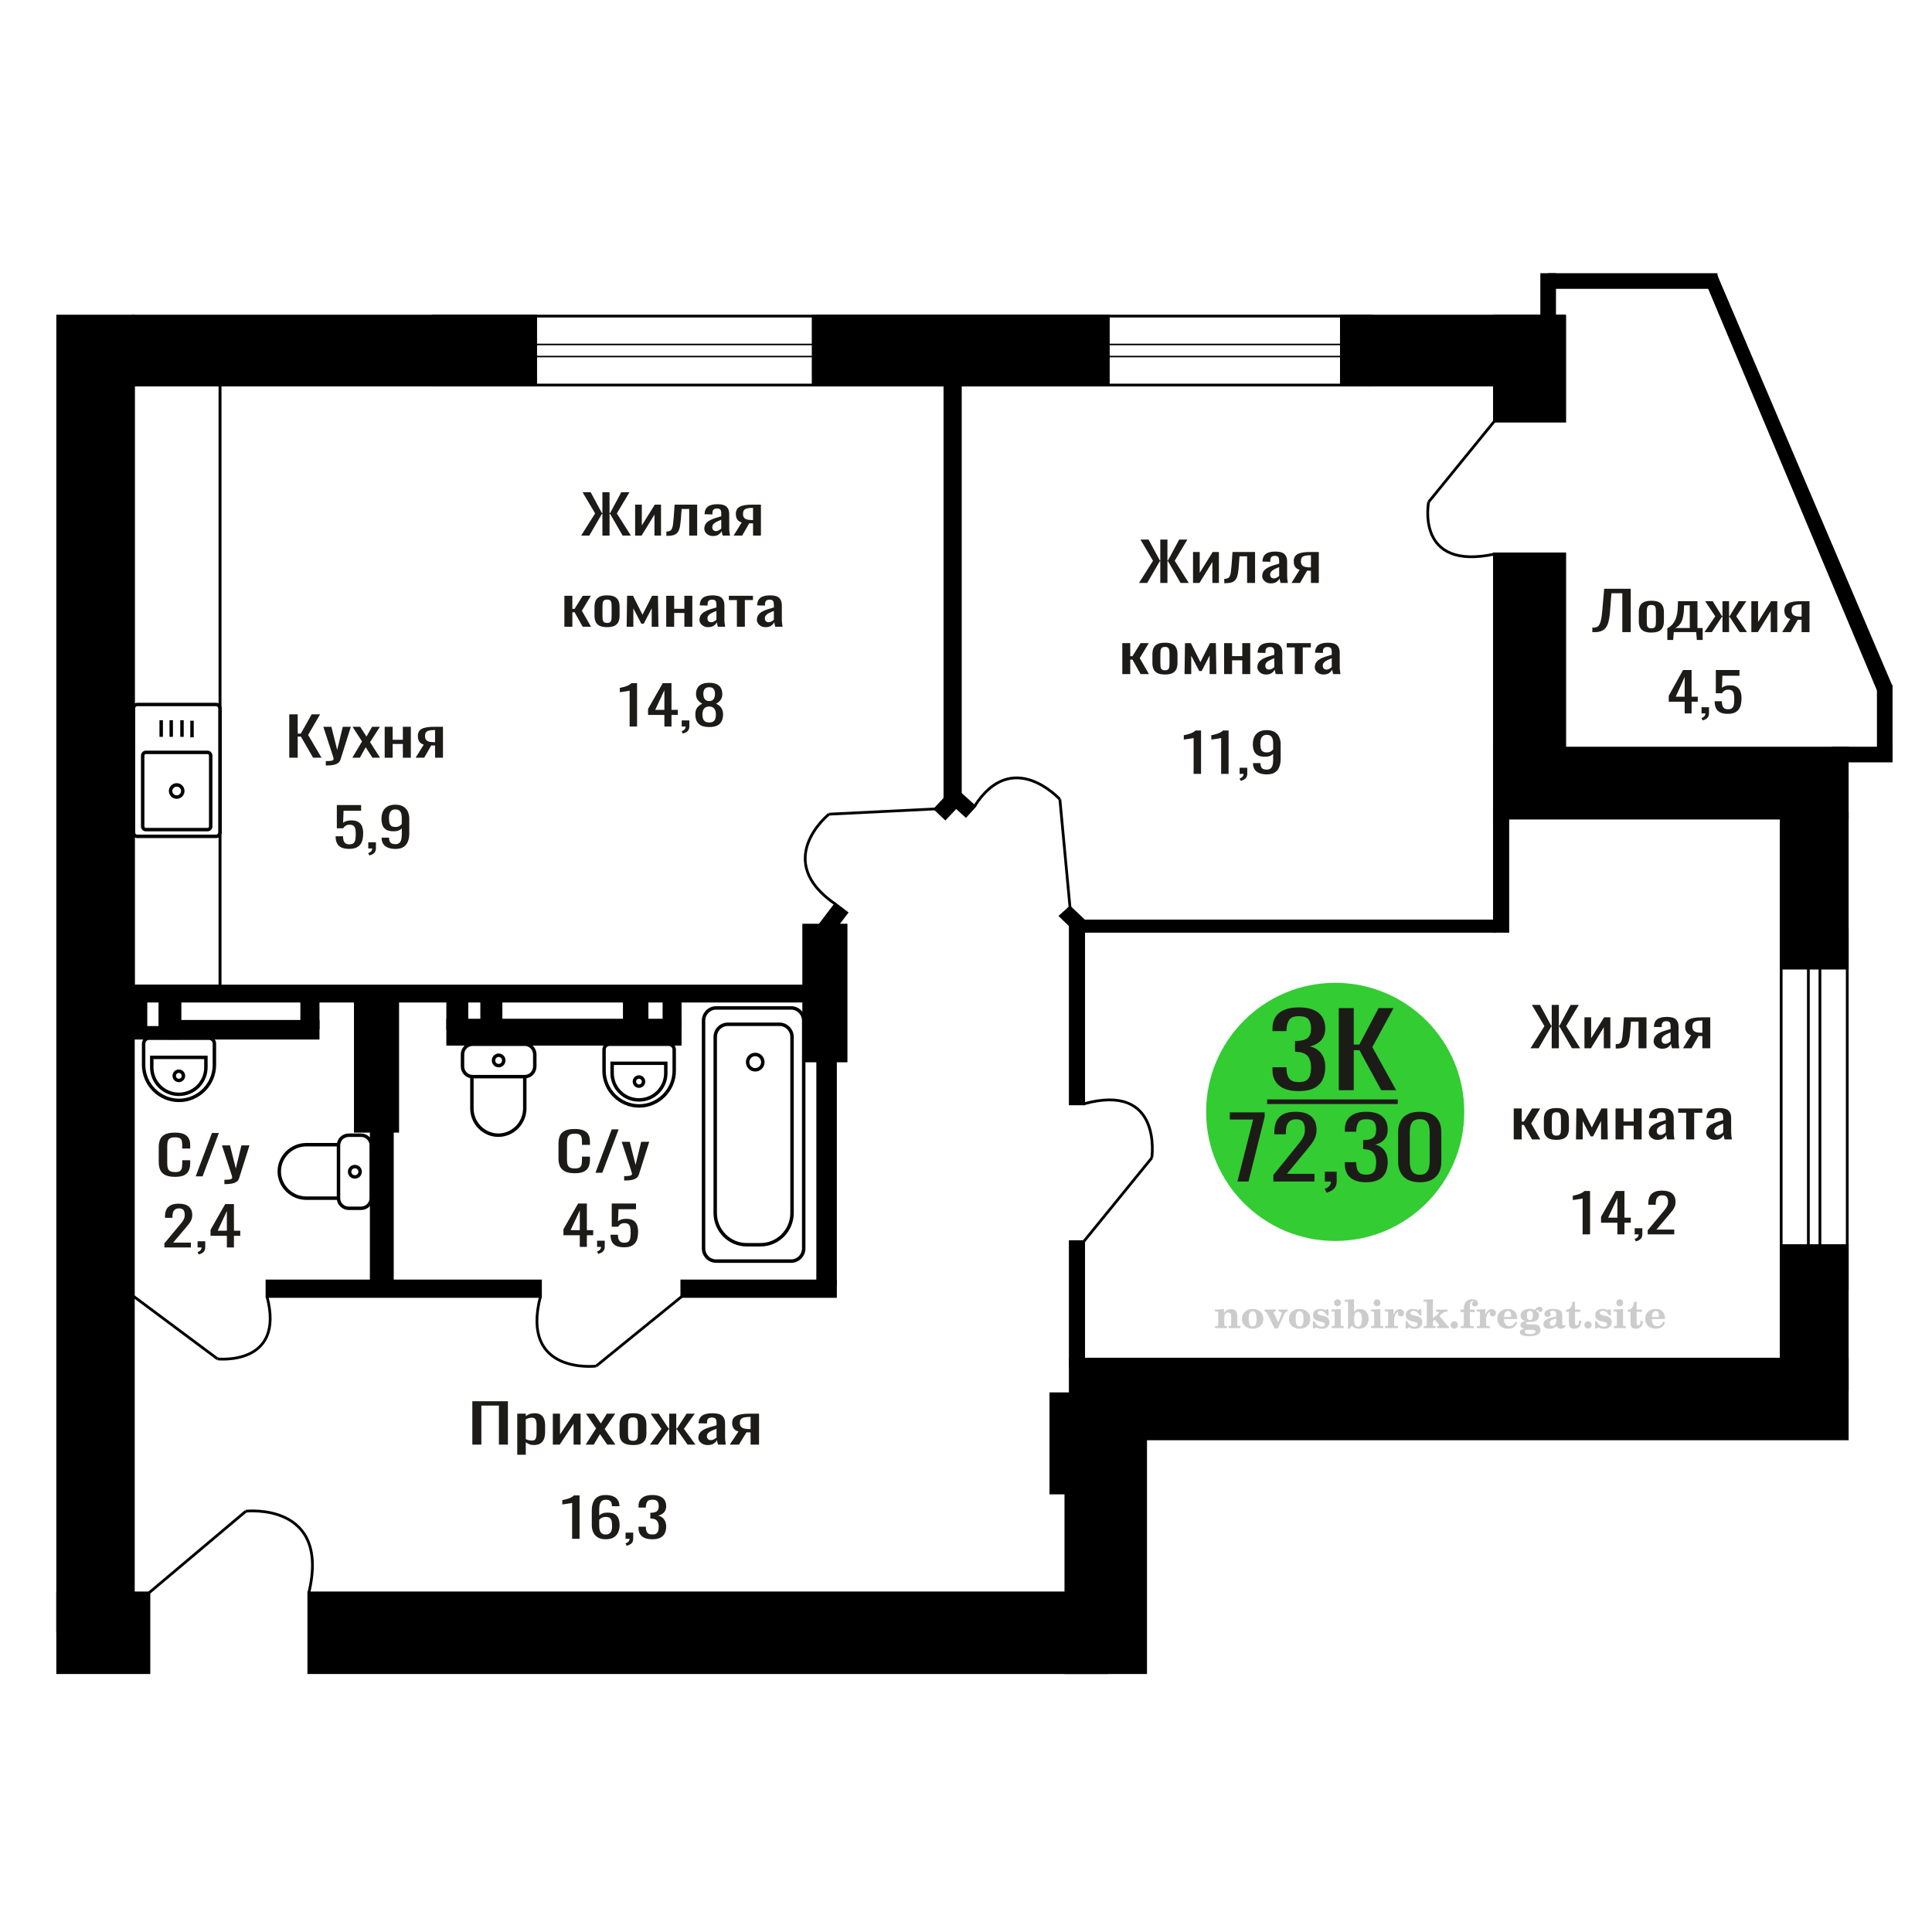 <?xml version="1.0" encoding="UTF-8"?>
<!DOCTYPE svg PUBLIC "-//W3C//DTD SVG 1.1//EN" "http://www.w3.org/Graphics/SVG/1.1/DTD/svg11.dtd">
<!-- Creator: CorelDRAW 2019 -->
<svg xmlns="http://www.w3.org/2000/svg" xml:space="preserve" width="140mm" height="140mm" version="1.1" style="shape-rendering:geometricPrecision; text-rendering:geometricPrecision; image-rendering:optimizeQuality; fill-rule:evenodd; clip-rule:evenodd"
viewBox="0 0 14000 14000"
 xmlns:xlink="http://www.w3.org/1999/xlink">
 <defs>
  <style type="text/css">
   <![CDATA[
    .str0 {stroke:black;stroke-width:25;stroke-miterlimit:22.926}
    .str2 {stroke:black;stroke-width:25.01;stroke-miterlimit:22.926}
    .str1 {stroke:black;stroke-width:20;stroke-miterlimit:22.926}
    .fil1 {fill:none}
    .fil5 {fill:black}
    .fil4 {fill:#1C1B17}
    .fil3 {fill:#33CC33}
    .fil0 {fill:#1C1B17;fill-rule:nonzero}
    .fil2 {fill:#CCCCCC;fill-rule:nonzero}
   ]]>
  </style>
 </defs>
 <g id="Слой_x0020_1">
  <polygon class="fil0" points="3422.75,10468.22 3422.75,10153.89 3680.57,10153.89 3680.57,10468.22 3615.24,10468.22 3615.24,10185.32 3488.07,10185.32 3488.07,10468.22 "/>
  <path id="1" class="fil0" d="M3748.21 10541.95l0 -298.03 61.85 0 0 17.85c7.32,-5.69 16.18,-10.6 26.6,-14.74 10.39,-4.14 22.73,-6.21 36.98,-6.21 17.36,0 31.12,3.04 41.34,9.12 10.22,6.08 17.83,13.71 22.84,22.89 5.01,9.19 8.28,18.5 9.83,27.94 1.54,9.44 2.31,17.53 2.31,24.26l0 54.32c0,15.79 -2.31,30.73 -6.94,44.83 -4.62,14.09 -13.01,25.48 -25.15,34.14 -12.14,8.67 -29.19,13 -51.15,13 -11.95,0 -22.56,-2 -31.81,-6.01 -9.23,-4.01 -17.53,-8.6 -24.85,-13.78l0 90.42 -61.85 0zm106.37 -103.22c10.78,0 18.5,-2.65 23.12,-7.96 4.63,-5.3 7.52,-12.48 8.67,-21.54 1.16,-9.05 1.74,-19.01 1.74,-29.88l0 -54.32c0,-9.32 -0.78,-17.92 -2.32,-25.81 -1.54,-7.89 -4.82,-14.16 -9.82,-18.82 -5.02,-4.66 -12.92,-6.99 -23.7,-6.99 -8.11,0 -15.81,1.17 -23.14,3.5 -7.31,2.32 -13.67,5.04 -19.07,8.15l0 143.58c5.78,2.84 12.34,5.24 19.65,7.18 7.33,1.94 15.62,2.91 24.87,2.91z"/>
  <polygon id="2" class="fil0" points="4006.03,10468.22 4006.03,10243.92 4058.05,10243.92 4058.05,10394.88 4158.64,10243.92 4207.2,10243.92 4207.2,10468.22 4156.33,10468.22 4156.33,10316.1 4056.32,10468.22 "/>
  <polygon id="3" class="fil0" points="4244.19,10468.22 4319.34,10350.25 4245.93,10243.92 4304.89,10243.92 4354.02,10314.94 4397.39,10243.92 4458.08,10243.92 4381.78,10355.29 4459.24,10468.22 4400.28,10468.22 4347.68,10392.16 4302.58,10468.22 "/>
  <path id="4" class="fil0" d="M4587.01 10471.32c-24.67,0 -44.14,-3.36 -58.4,-10.09 -14.25,-6.72 -24.37,-16.29 -30.34,-28.71 -5.97,-12.42 -8.97,-27.04 -8.97,-43.85l0 -65.2c0,-16.81 3,-31.43 8.97,-43.85 5.97,-12.42 16.09,-21.99 30.34,-28.71 14.26,-6.73 33.73,-10.09 58.4,-10.09 24.65,0 44.02,3.36 58.1,10.09 14.06,6.72 24.09,16.29 30.06,28.71 5.97,12.42 8.95,27.04 8.95,43.85l0 65.2c0,16.81 -2.98,31.43 -8.95,43.85 -5.97,12.42 -16,21.99 -30.06,28.71 -14.08,6.73 -33.45,10.09 -58.1,10.09zm0 -30.65c11.95,0 20.32,-2.33 25.15,-6.99 4.81,-4.65 7.7,-10.8 8.67,-18.43 0.96,-7.63 1.44,-15.59 1.44,-23.87l0 -70.23c0,-8.54 -0.48,-16.56 -1.44,-24.06 -0.97,-7.51 -3.86,-13.65 -8.67,-18.44 -4.83,-4.78 -13.2,-7.18 -25.15,-7.18 -11.95,0 -20.42,2.4 -25.44,7.18 -5.01,4.79 -8,10.93 -8.96,18.44 -0.97,7.5 -1.44,15.52 -1.44,24.06l0 70.23c0,8.28 0.47,16.24 1.44,23.87 0.96,7.63 3.95,13.78 8.96,18.43 5.02,4.66 13.49,6.99 25.44,6.99z"/>
  <polygon id="5" class="fil0" points="4709.55,10468.22 4793.38,10353.74 4714.75,10243.92 4773.73,10243.92 4844.83,10351.8 4849.45,10351.8 4849.45,10243.92 4900.32,10243.92 4900.32,10351.8 4904.95,10351.8 4975.47,10243.92 5034.44,10243.92 4955.83,10353.74 5039.64,10468.22 4982.42,10468.22 4904.95,10358.01 4900.32,10358.01 4900.32,10468.22 4849.45,10468.22 4849.45,10358.01 4844.25,10358.01 4766.79,10468.22 "/>
  <path id="6" class="fil0" d="M5127.51 10471.32c-13.09,0 -24.65,-2.52 -34.68,-7.56 -10.02,-5.05 -17.92,-11.52 -23.7,-19.41 -5.78,-7.89 -8.67,-16.23 -8.67,-25.03 0,-13.97 3.47,-25.74 10.4,-35.31 6.94,-9.57 16.48,-17.66 28.62,-24.25 12.14,-6.6 26.2,-12.36 42.2,-17.27 16,-4.92 32.86,-9.7 50.59,-14.36l0 -15.91c0,-9.05 -0.78,-16.56 -2.33,-22.51 -1.53,-5.95 -4.72,-10.41 -9.53,-13.39 -4.81,-2.97 -12.04,-4.46 -21.67,-4.46 -8.48,0 -15.32,1.3 -20.53,3.88 -5.2,2.59 -8.95,6.28 -11.26,11.06 -2.33,4.79 -3.47,10.41 -3.47,16.88l0 11.26 -61.29 -1.56c0.77,-24.83 9.25,-43.14 25.44,-54.91 16.18,-11.77 41.24,-17.65 75.16,-17.65 33.13,0 56.65,6.08 70.52,18.24 13.87,12.15 20.81,29.75 20.81,52.77l0 102.45c0,6.98 0.28,13.71 0.86,20.18 0.59,6.47 1.36,12.48 2.31,18.04 0.97,5.57 1.84,10.8 2.61,15.72l-56.65 0c-1.16,-4.14 -2.61,-9.38 -4.34,-15.72 -1.74,-6.33 -2.99,-12.09 -3.75,-17.27 -3.86,8.8 -11.28,17.01 -22.26,24.65 -10.99,7.63 -26.11,11.44 -45.39,11.44zm24.28 -35.7c6.17,0 11.95,-1.16 17.34,-3.49 5.41,-2.33 10.22,-4.98 14.47,-7.95 4.23,-2.98 7.12,-5.37 8.67,-7.18l0 -63.65c-9.64,3.63 -18.7,7.25 -27.17,10.87 -8.48,3.62 -15.9,7.44 -22.26,11.45 -6.36,4.01 -11.37,8.54 -15.03,13.58 -3.66,5.04 -5.5,10.8 -5.5,17.27 0,9.05 2.51,16.17 7.53,21.34 5,5.18 12.32,7.76 21.95,7.76z"/>
  <path id="7" class="fil0" d="M5288.22 10468.22l63.01 -95.07c-10.78,-2.85 -19.56,-7.12 -26.3,-12.81 -6.74,-5.69 -11.65,-12.68 -14.74,-20.96 -3.08,-8.27 -4.63,-17.59 -4.63,-27.94 0,-11.9 2.31,-22.12 6.94,-30.65 4.62,-8.54 11.95,-15.53 21.97,-20.96 10.01,-5.43 23.32,-9.44 39.88,-12.03 16.58,-2.59 37.01,-3.88 61.29,-3.88l64.74 0 0 224.3 -61.29 0 0 -88.48c-6.16,0 -11.36,-0.06 -15.59,-0.19 -4.25,-0.13 -8.87,-0.33 -13.89,-0.58l-54.91 89.25 -66.48 0zm143.95 -112.54c0.76,0 2.02,0 3.75,0 1.73,0 2.8,0 3.17,0l0 -88.09c-0.37,0 -1.44,0 -3.17,0 -1.73,0 -2.8,0 -3.17,0 -18.12,0 -32.48,1.49 -43.07,4.47 -10.6,2.97 -18.02,7.63 -22.27,13.97 -4.23,6.33 -6.35,14.81 -6.35,25.41 0,14.75 4.91,25.75 14.74,32.99 9.83,7.24 28.61,10.99 56.37,11.25z"/>
  <path class="fil1 str0" d="M1594.42 6031.38l0 -897.17c0,-16.1 -13.19,-29.27 -29.32,-29.27l-569.49 0c-16.13,0 -29.32,13.17 -29.32,29.27l0 897.17c0,16.1 13.19,29.27 29.32,29.27l569.49 0c16.13,0 29.32,-13.17 29.32,-29.27zm-67.65 -42.66l0 -513.75c0,-12.63 -10.34,-22.96 -22.99,-22.96l-446.84 0c-12.65,0 -23,10.33 -23,22.96l0 513.75c0,12.63 10.35,22.96 23,22.96l446.84 0c12.65,0 22.99,-10.33 22.99,-22.96zm-202.21 -256.87c0,-24.38 -19.79,-44.14 -44.2,-44.14 -24.42,0 -44.2,19.76 -44.2,44.14 0,24.37 19.78,44.13 44.2,44.13 24.41,0 44.2,-19.76 44.2,-44.13zm66.92 -388.95l0 -120.3m-72.73 116.96l0 -120.31m-77.93 120.31l0 -120.31m-72.72 120.31l0 -120.31"/>
  <path class="fil0" d="M4164.79 8501.63c-30.95,0 -54.99,-4.65 -72.1,-13.97 -17.11,-9.31 -28.99,-21.86 -35.65,-37.64 -6.67,-15.78 -9.99,-33.37 -9.99,-52.78l0 -110.98c0,-21.21 3.32,-39.71 9.99,-55.49 6.66,-15.78 18.54,-28.01 35.65,-36.68 17.11,-8.66 41.15,-13 72.1,-13 27.38,0 49.07,3.63 65.1,10.87 16.03,7.24 27.55,17.59 34.57,31.05 7.03,13.45 10.53,29.62 10.53,48.5l0 24.84 -57.79 0 0 -22.12c0,-11.64 -0.82,-21.93 -2.44,-30.85 -1.61,-8.93 -6.02,-15.85 -13.23,-20.76 -7.2,-4.92 -19.27,-7.38 -36.19,-7.38 -17.29,0 -29.89,2.66 -37.81,7.96 -7.92,5.3 -13.06,12.81 -15.39,22.51 -2.34,9.7 -3.51,21.02 -3.51,33.95l0 124.57c0,15.78 1.79,28.26 5.4,37.45 3.59,9.18 9.53,15.71 17.82,19.59 8.28,3.88 19.44,5.83 33.49,5.83 16.56,0 28.45,-2.66 35.64,-7.96 7.21,-5.3 11.71,-12.61 13.52,-21.93 1.8,-9.31 2.7,-20.17 2.7,-32.59l0 -23.29 57.79 0 0 23.29c0,19.14 -3.24,36.02 -9.73,50.64 -6.47,14.62 -17.63,26 -33.49,34.15 -15.84,8.15 -38.16,12.22 -66.98,12.22z"/>
  <polygon id="1" class="fil0" points="4314.96,8498.14 4432.72,8183.81 4482.95,8183.81 4364.66,8498.14 "/>
  <path id="2" class="fil0" d="M4522.92 8554.41l0 -31.82c14.04,0 25.2,-0.45 33.49,-1.36 8.28,-0.91 14.22,-2.59 17.83,-5.05 3.6,-2.45 5.4,-5.88 5.4,-10.28 0,-2.33 -1.27,-7.5 -3.79,-15.52 -2.52,-8.02 -5.22,-16.56 -8.1,-25.61l-62.65 -190.93 58.34 0 42.13 167.64 40.51 -167.64 58.33 0 -74.54 236.72c-3.24,10.86 -9.18,19.47 -17.83,25.8 -8.64,6.34 -19.71,10.93 -33.21,13.78 -13.5,2.85 -29.8,4.27 -48.88,4.27l-7.03 0z"/>
  <path class="fil2" d="M8804.54 9623.7l0 -14.11 13.22 -0.28c3.86,-0.29 6.44,-1.13 7.71,-2.54 1.27,-1.41 1.93,-4.05 1.93,-7.91l0 -84.43c0,-4.56 -0.99,-7.52 -3.01,-9.03 -2.02,-1.46 -6.21,-2.21 -12.56,-2.21 -0.84,0 -2.21,0.05 -4.09,0.14 -1.88,0.1 -3.29,0.14 -4.33,0.14l0 -13.82 66.37 -3.11 0 27.05c6.78,-9.32 14.21,-16.14 22.25,-20.51 8.04,-4.38 17.26,-6.54 27.61,-6.54 15.66,0 27.24,4 34.76,12 7.53,7.99 11.29,20.27 11.29,36.83l0 63.49c0,3.86 0.66,6.5 1.98,7.95 1.36,1.51 3.9,2.31 7.66,2.5l13.22 0.28 0 14.11 -86.08 0 0 -14.11 9.69 -0.71c3.86,-0.18 6.4,-0.98 7.62,-2.4 1.27,-1.41 1.88,-4.04 1.88,-7.9l0 -58.98c0,-9.79 -1.69,-16.93 -5.03,-21.31 -3.34,-4.42 -8.75,-6.63 -16.18,-6.63 -10.16,0 -17.54,3.48 -22.15,10.49 -4.57,6.96 -6.87,18.44 -6.87,34.43l0 42.28c0,3.86 0.66,6.5 1.93,7.91 1.27,1.41 3.81,2.25 7.66,2.54l9.88 0.28 0 14.11 -86.36 0z"/>
  <path id="1" class="fil2" d="M8999.89 9556.86c0,-21.12 7.19,-38.33 21.54,-51.69 14.39,-13.36 33.02,-20.04 55.88,-20.04 22.67,0 41.25,6.68 55.74,20.08 14.53,13.41 21.78,30.63 21.78,51.65 0,21.03 -7.2,38.19 -21.55,51.46 -14.39,13.26 -33.02,19.9 -55.97,19.9 -22.95,0 -41.63,-6.64 -55.93,-19.85 -14.34,-13.22 -21.49,-30.39 -21.49,-51.51zm48.82 0c0,18.96 2.26,32.79 6.77,41.53 4.52,8.8 11.67,13.17 21.55,13.17 9.92,0 17.17,-4.37 21.77,-13.17 4.61,-8.74 6.92,-22.57 6.92,-41.53 0,-19.19 -2.26,-33.16 -6.82,-41.91 -4.56,-8.79 -11.76,-13.17 -21.59,-13.17 -9.97,0 -17.22,4.38 -21.78,13.17 -4.56,8.75 -6.82,22.72 -6.82,41.91z"/>
  <path id="2" class="fil2" d="M9181.3 9515.05c-2.11,-4.57 -4.33,-7.62 -6.58,-9.08 -2.31,-1.46 -5.6,-2.21 -9.83,-2.21l-1.09 0 0 -14.4 80.53 0 0 14.4 -6.07 0.56c-3.2,0.28 -5.5,0.85 -6.91,1.79 -1.36,0.89 -2.07,2.3 -2.07,4.14 0,0.8 0.33,2.11 0.89,3.85 0.61,1.74 1.37,3.53 2.31,5.37l29.63 62.46 23.14 -53.62c0.76,-1.83 1.32,-3.9 1.79,-6.16 0.47,-2.26 0.71,-4.24 0.71,-5.98 0,-3.48 -1.32,-6.3 -3.96,-8.37 -2.58,-2.02 -6.25,-3.2 -10.95,-3.48l-7.44 -0.56 0 -14.4 64.63 0 0 14.96c-6.07,0.28 -10.77,1.69 -14.11,4.28 -3.39,2.54 -6.73,7.62 -10.16,15.15l-45.72 102.77 -23.99 0 -54.75 -111.47z"/>
  <path id="3" class="fil2" d="M9339.96 9556.86c0,-21.12 7.19,-38.33 21.54,-51.69 14.39,-13.36 33.02,-20.04 55.88,-20.04 22.67,0 41.25,6.68 55.74,20.08 14.53,13.41 21.78,30.63 21.78,51.65 0,21.03 -7.2,38.19 -21.55,51.46 -14.39,13.26 -33.02,19.9 -55.97,19.9 -22.95,0 -41.63,-6.64 -55.93,-19.85 -14.34,-13.22 -21.49,-30.39 -21.49,-51.51zm48.82 0c0,18.96 2.26,32.79 6.77,41.53 4.52,8.8 11.67,13.17 21.55,13.17 9.92,0 17.17,-4.37 21.77,-13.17 4.61,-8.74 6.92,-22.57 6.92,-41.53 0,-19.19 -2.26,-33.16 -6.82,-41.91 -4.56,-8.79 -11.76,-13.17 -21.59,-13.17 -9.97,0 -17.22,4.38 -21.78,13.17 -4.56,8.75 -6.82,22.72 -6.82,41.91z"/>
  <path id="4" class="fil2" d="M9513.19 9574.03l12.18 0c5.79,12.79 13.12,22.58 22.01,29.35 8.94,6.77 18.87,10.16 29.87,10.16 7.2,0 12.89,-1.6 17.08,-4.75 4.23,-3.2 6.35,-7.43 6.35,-12.79 0,-4.8 -1.84,-8.47 -5.55,-11.06 -3.72,-2.59 -11.62,-5.13 -23.76,-7.62 -20.84,-4 -35.51,-9.64 -44.02,-16.84 -8.52,-7.19 -12.75,-17.26 -12.75,-30.19 0,-14.35 4.75,-25.45 14.25,-33.31 9.5,-7.9 23,-11.85 40.45,-11.85 6.49,0 12.7,0.8 18.49,2.45 5.83,1.64 11.15,3.99 15.94,7.1l11.06 -7.57 11.61 0 1.37 45.15 -13.27 0c-4.93,-10.58 -11.33,-18.91 -19.14,-24.88 -7.81,-5.98 -16.18,-8.99 -25.16,-8.99 -6.82,0 -12.37,1.51 -16.65,4.57 -4.33,3.05 -6.5,6.86 -6.5,11.47 0,8.75 11.15,15.1 33.4,19.05 2.68,0.47 4.75,0.85 6.21,1.13 15.71,2.92 27.56,8.23 35.46,15.95 7.91,7.71 11.86,17.73 11.86,30.01 0,14.81 -4.99,26.53 -14.96,35.18 -9.97,8.7 -23.57,13.03 -40.83,13.03 -7.71,0 -15.05,-0.89 -21.92,-2.73 -6.91,-1.83 -13.12,-4.47 -18.76,-7.95l-12.14 8.42 -11.34 0 -0.84 -52.49z"/>
  <path id="5" class="fil2" d="M9667.51 9440.26c0,-7.01 2.4,-12.94 7.25,-17.78 4.84,-4.89 10.67,-7.34 17.59,-7.34 6.63,0 12.37,2.45 17.26,7.38 4.85,4.94 7.29,10.82 7.29,17.74 0,6.91 -2.4,12.84 -7.24,17.87 -4.85,5.03 -10.59,7.53 -17.31,7.53 -6.92,0 -12.75,-2.45 -17.59,-7.39 -4.85,-4.94 -7.25,-10.91 -7.25,-18.01zm48.26 158.56c0,3.95 0.66,6.68 1.93,8.09 1.32,1.41 3.91,2.21 7.76,2.4l11.2 0.28 0 14.11 -87.21 0 0 -14.11 12.28 -0.28c3.81,-0.19 6.39,-0.99 7.71,-2.5 1.37,-1.45 2.02,-4.14 2.02,-7.99l0 -84.48c0,-4.47 -0.98,-7.48 -3.01,-8.94 -2.02,-1.46 -6.16,-2.21 -12.41,-2.21 -0.85,0 -2.17,0.05 -4.1,0.14 -1.88,0.1 -3.34,0.14 -4.46,0.14l0 -13.82 68.29 -3.11 0 112.28z"/>
  <path id="6" class="fil2" d="M9840.51 9506.3c-9.59,0 -16.74,4.75 -21.4,14.25 -4.7,9.55 -7.05,23.99 -7.05,43.37 0,16.27 2.39,28.64 7.24,37.16 4.84,8.51 11.9,12.74 21.21,12.74 9.64,0 16.75,-4.47 21.36,-13.45 4.61,-8.94 6.91,-22.81 6.91,-41.53 0,-17.69 -2.35,-30.81 -7.05,-39.51 -4.66,-8.71 -11.76,-13.03 -21.22,-13.03zm-74.97 121.92c0.94,-5.32 1.64,-10.59 2.07,-15.81 0.47,-5.22 0.7,-10.58 0.7,-16.09l0 -153.48c0,-4.42 -0.99,-7.38 -2.92,-8.84 -1.92,-1.46 -6.02,-2.21 -12.22,-2.21 -0.85,0 -2.26,0.05 -4.29,0.14 -2.02,0.1 -3.66,0.14 -4.84,0.14l0 -13.83 68.02 -3.38 0 89.79c5.78,-6.58 12.08,-11.43 18.86,-14.58 6.82,-3.11 14.44,-4.66 22.9,-4.66 19.01,0 34.39,6.49 46.15,19.48 11.76,12.98 17.64,30 17.64,51.03 0,21.87 -6.5,39.42 -19.43,52.68 -12.94,13.27 -29.96,19.9 -51.13,19.9 -11.19,0 -20.93,-1.98 -29.26,-5.93 -8.32,-3.9 -15.24,-9.83 -20.74,-17.73l-18.01 23.38 -13.5 0z"/>
  <path id="7" class="fil2" d="M9954.01 9440.26c0,-7.01 2.4,-12.94 7.25,-17.78 4.84,-4.89 10.67,-7.34 17.59,-7.34 6.63,0 12.37,2.45 17.26,7.38 4.85,4.94 7.29,10.82 7.29,17.74 0,6.91 -2.4,12.84 -7.24,17.87 -4.85,5.03 -10.59,7.53 -17.31,7.53 -6.92,0 -12.75,-2.45 -17.59,-7.39 -4.85,-4.94 -7.25,-10.91 -7.25,-18.01zm48.26 158.56c0,3.95 0.66,6.68 1.93,8.09 1.32,1.41 3.91,2.21 7.76,2.4l11.2 0.28 0 14.11 -87.21 0 0 -14.11 12.28 -0.28c3.81,-0.19 6.39,-0.99 7.71,-2.5 1.37,-1.45 2.02,-4.14 2.02,-7.99l0 -84.48c0,-4.47 -0.98,-7.48 -3.01,-8.94 -2.02,-1.46 -6.16,-2.21 -12.41,-2.21 -0.85,0 -2.17,0.05 -4.1,0.14 -1.88,0.1 -3.34,0.14 -4.46,0.14l0 -13.82 68.29 -3.11 0 112.28z"/>
  <path id="8" class="fil2" d="M10035.9 9623.7l0 -14.11 13.22 -0.28c3.86,-0.29 6.44,-1.13 7.71,-2.54 1.27,-1.41 1.93,-4.05 1.93,-7.91l0 -84.47c0,-4.52 -0.99,-7.53 -3.01,-8.99 -2.02,-1.46 -6.21,-2.21 -12.56,-2.21 -0.84,0 -2.21,0.05 -4.09,0.14 -1.88,0.1 -3.29,0.14 -4.33,0.14l0 -13.82 62.89 -3.11 0 38.85c5.55,-12.74 12.14,-22.39 19.9,-28.88 7.71,-6.44 16.41,-9.69 26.15,-9.69 9.03,0 16.37,2.54 22.01,7.58 5.65,5.08 8.47,11.52 8.47,19.42 0,7.72 -2.07,13.88 -6.26,18.53 -4.18,4.66 -9.69,6.97 -16.51,6.97 -6.35,0 -11.52,-2.03 -15.52,-6.12 -4,-4.09 -6.02,-9.41 -6.02,-15.94 0,-2.59 0.42,-4.94 1.27,-7.15 0.8,-2.21 2.12,-4.33 3.86,-6.35 -10.49,3.38 -18.44,10.67 -23.94,21.77 -5.51,11.11 -8.28,25.59 -8.28,43.42l0 29.91c0,3.86 0.66,6.5 1.97,7.95 1.37,1.51 3.91,2.31 7.67,2.5l18.02 0.28 0 14.11 -94.55 0z"/>
  <path id="9" class="fil2" d="M10185.53 9574.03l12.18 0c5.79,12.79 13.12,22.58 22.01,29.35 8.94,6.77 18.87,10.16 29.87,10.16 7.2,0 12.89,-1.6 17.08,-4.75 4.23,-3.2 6.35,-7.43 6.35,-12.79 0,-4.8 -1.84,-8.47 -5.55,-11.06 -3.72,-2.59 -11.62,-5.13 -23.76,-7.62 -20.84,-4 -35.51,-9.64 -44.02,-16.84 -8.52,-7.19 -12.75,-17.26 -12.75,-30.19 0,-14.35 4.75,-25.45 14.25,-33.31 9.5,-7.9 23,-11.85 40.45,-11.85 6.49,0 12.7,0.8 18.49,2.45 5.83,1.64 11.15,3.99 15.94,7.1l11.06 -7.57 11.61 0 1.37 45.15 -13.27 0c-4.93,-10.58 -11.33,-18.91 -19.14,-24.88 -7.81,-5.98 -16.18,-8.99 -25.16,-8.99 -6.82,0 -12.37,1.51 -16.65,4.57 -4.33,3.05 -6.5,6.86 -6.5,11.47 0,8.75 11.15,15.1 33.4,19.05 2.68,0.47 4.75,0.85 6.21,1.13 15.71,2.92 27.56,8.23 35.46,15.95 7.91,7.71 11.86,17.73 11.86,30.01 0,14.81 -4.99,26.53 -14.96,35.18 -9.97,8.7 -23.57,13.03 -40.83,13.03 -7.71,0 -15.05,-0.89 -21.92,-2.73 -6.91,-1.83 -13.12,-4.47 -18.76,-7.95l-12.14 8.42 -11.34 0 -0.84 -52.49z"/>
  <path id="10" class="fil2" d="M10339.29 9442.8c0,-4.38 -0.94,-7.34 -2.82,-8.8 -1.88,-1.46 -5.93,-2.21 -12.14,-2.21 -0.7,0 -2.12,0.05 -4.19,0.14 -2.02,0.1 -3.66,0.14 -4.84,0.14l0 -13.83 68.3 -3.38 0 137.96 33.91 -28.51c2.96,-2.4 5.13,-4.56 6.54,-6.54 1.46,-1.97 2.16,-3.85 2.16,-5.59 0,-2.78 -1.31,-4.8 -3.95,-6.12 -2.59,-1.36 -6.54,-2.02 -11.76,-2.02 -0.47,0 -1.27,0.05 -2.35,0.14 -1.08,0.09 -1.93,0.14 -2.49,0.14l0 -14.67 82.92 0 0 14.67c-7.15,0 -13.59,0.94 -19.33,2.82 -5.74,1.88 -11.15,4.89 -16.18,9.03l-22.86 18.35 52.73 64.86c2.82,3.58 5.45,6.21 7.81,7.81 2.4,1.6 4.89,2.4 7.43,2.4l0.56 0 0 14.11 -85.51 0 0 -14.11 6.77 -0.28c2.59,-0.19 4.52,-0.76 5.93,-1.7 1.36,-0.98 2.07,-2.3 2.07,-3.95 0,-1.55 -1.27,-3.9 -3.72,-7.01 -0.65,-0.84 -1.12,-1.45 -1.41,-1.78l-25.73 -31.28 -13.54 11 0 24.27c0,3.86 0.66,6.5 1.93,7.95 1.27,1.51 3.85,2.31 7.71,2.5l9.27 0.28 0 14.11 -85.23 0 0 -14.11 12.23 -0.28c3.76,-0.19 6.35,-0.99 7.71,-2.5 1.36,-1.45 2.07,-4.09 2.07,-7.95l0 -156.06z"/>
  <path id="11" class="fil2" d="M10538.02 9574.59c7.15,0 13.35,2.59 18.58,7.81 5.22,5.18 7.85,11.38 7.85,18.63 0,7.29 -2.59,13.54 -7.81,18.77 -5.17,5.22 -11.38,7.85 -18.62,7.85 -7.2,0 -13.36,-2.63 -18.54,-7.85 -5.22,-5.23 -7.8,-11.48 -7.8,-18.77 0,-7.15 2.63,-13.36 7.85,-18.58 5.22,-5.22 11.38,-7.86 18.49,-7.86z"/>
  <path id="12" class="fil2" d="M10582.61 9507.43l0 -17.78 25.02 0 0 -5.65c0,-21.97 5.22,-38.99 15.71,-51.17 10.49,-12.19 25.21,-18.26 44.12,-18.26 13.27,0 23.76,2.73 31.52,8.14 7.76,5.41 11.66,12.7 11.66,21.87 0,6.82 -2.07,12.19 -6.21,16.09 -4.14,3.9 -9.87,5.83 -17.26,5.83 -6.07,0 -11.01,-1.78 -14.82,-5.36 -3.81,-3.57 -5.73,-8.18 -5.73,-13.78 0,-5.88 2.63,-11.1 7.95,-15.71 1.08,-1.08 1.64,-1.79 1.64,-2.07 0,-0.99 -0.47,-1.74 -1.36,-2.16 -0.94,-0.47 -2.45,-0.71 -4.57,-0.71 -7,0 -11.85,3.58 -14.53,10.68 -2.73,7.1 -4.09,21.54 -4.09,43.32l0 8.94 35.51 0 0 17.78 -35.51 0 0 91.43c0,4.14 0.84,6.97 2.59,8.47 1.74,1.51 5.08,2.26 10.01,2.26l15.06 0 0 14.11 -93.7 0 0 -14.11 12.37 -0.28c3.76,-0.19 6.3,-0.99 7.67,-2.5 1.31,-1.45 1.97,-4.09 1.97,-7.95l0 -91.43 -25.02 0z"/>
  <path id="13" class="fil2" d="M10701.61 9623.7l0 -14.11 13.22 -0.28c3.86,-0.29 6.44,-1.13 7.71,-2.54 1.27,-1.41 1.93,-4.05 1.93,-7.91l0 -84.47c0,-4.52 -0.99,-7.53 -3.01,-8.99 -2.02,-1.46 -6.21,-2.21 -12.56,-2.21 -0.84,0 -2.21,0.05 -4.09,0.14 -1.88,0.1 -3.29,0.14 -4.33,0.14l0 -13.82 62.89 -3.11 0 38.85c5.55,-12.74 12.14,-22.39 19.9,-28.88 7.71,-6.44 16.41,-9.69 26.15,-9.69 9.03,0 16.37,2.54 22.01,7.58 5.65,5.08 8.47,11.52 8.47,19.42 0,7.72 -2.07,13.88 -6.26,18.53 -4.18,4.66 -9.69,6.97 -16.51,6.97 -6.35,0 -11.52,-2.03 -15.52,-6.12 -4,-4.09 -6.02,-9.41 -6.02,-15.94 0,-2.59 0.42,-4.94 1.27,-7.15 0.8,-2.21 2.12,-4.33 3.86,-6.35 -10.49,3.38 -18.44,10.67 -23.94,21.77 -5.51,11.11 -8.28,25.59 -8.28,43.42l0 29.91c0,3.86 0.66,6.5 1.97,7.95 1.37,1.51 3.91,2.31 7.67,2.5l18.02 0.28 0 14.11 -94.55 0z"/>
  <path id="14" class="fil2" d="M10981.06 9577.13l12.42 5.93c-4.42,14.77 -12.14,26.01 -23.19,33.68 -11.1,7.67 -25.17,11.48 -42.24,11.48 -23.43,0 -42.29,-6.59 -56.68,-19.71 -14.35,-13.13 -21.54,-30.34 -21.54,-51.65 0,-21.26 7.15,-38.57 21.4,-51.83 14.3,-13.27 32.97,-19.9 56.02,-19.9 21.02,0 37.35,6.07 49.01,18.25 11.67,12.14 17.5,29.21 17.5,51.13l0 3.71 -94.83 0 0 1.93c0,16.33 3.3,28.65 9.83,36.97 6.59,8.33 16.37,12.47 29.31,12.47 9.45,0 17.78,-2.73 24.93,-8.19 7.19,-5.45 13.21,-13.54 18.06,-24.27zm-82.13 -33.58l43.37 0c2.96,0 5.03,-0.66 6.21,-1.93 1.18,-1.27 1.79,-3.62 1.79,-7.05 0,-12.14 -1.84,-20.98 -5.46,-26.49 -3.62,-5.5 -9.31,-8.27 -17.12,-8.27 -8.98,0 -15.85,3.62 -20.6,10.81 -4.71,7.25 -7.43,18.21 -8.19,32.93z"/>
  <path id="15" class="fil2" d="M11045.59 9628.83c-9.12,-2.31 -15.99,-5.69 -20.65,-10.26 -4.65,-4.56 -6.96,-10.16 -6.96,-16.88 0,-7.43 3.06,-13.55 9.22,-18.39 6.16,-4.8 15.05,-8.09 26.62,-9.84 -11.38,-3.05 -20.03,-8.04 -26.01,-15.05 -5.97,-6.96 -8.98,-15.47 -8.98,-25.49 0,-14.3 6.07,-25.97 18.2,-34.9 12.14,-8.99 27.99,-13.45 47.56,-13.45 6.91,0 13.4,0.7 19.56,2.07 6.17,1.36 12.14,3.43 17.92,6.16l4.85 -7.01c3.76,-5.36 8.28,-9.46 13.5,-12.37 5.22,-2.92 10.68,-4.38 16.37,-4.38 6.25,0 11.33,1.79 15.28,5.37 3.96,3.62 5.93,8.23 5.93,13.82 0,5.51 -1.5,10.02 -4.56,13.46 -3.01,3.43 -6.96,5.17 -11.81,5.17 -3.34,0 -6.16,-0.7 -8.56,-2.12 -2.4,-1.45 -4.33,-3.62 -5.78,-6.53 -0.57,-1.13 -0.9,-2.5 -1.09,-4.14 -0.28,-2.31 -1.27,-3.48 -2.91,-3.58 -1.65,0 -3.48,0.8 -5.51,2.4 -2.02,1.6 -3.66,3.62 -4.93,6.07 6.96,4.8 12.04,9.92 15.24,15.43 3.19,5.55 4.79,11.9 4.79,19.05 0,14.34 -5.83,25.58 -17.45,33.72 -11.62,8.14 -27.75,12.23 -48.4,12.23 -1.74,0 -4.18,-0.09 -7.34,-0.28 -3.1,-0.19 -5.36,-0.28 -6.72,-0.28 -4.33,0 -7.72,0.8 -10.11,2.44 -2.45,1.6 -3.67,3.81 -3.67,6.64 0,3.24 1.08,5.5 3.24,6.77 2.17,1.27 5.93,1.93 11.34,1.93l20.46 0c10.72,0 20.08,0.33 28.03,1.03 8,0.71 13.45,1.6 16.51,2.68 7.72,2.78 13.74,7.34 18.06,13.78 4.33,6.45 6.5,13.88 6.5,22.3 0,14.86 -7.06,26.29 -21.17,34.29 -14.11,8 -34.34,11.99 -60.73,11.99 -22.43,0 -39.32,-2.44 -50.65,-7.29 -11.34,-4.89 -17.03,-12.13 -17.03,-21.77 0,-6.35 2.77,-11.62 8.28,-15.9 5.5,-4.28 13.36,-7.25 23.56,-8.89zm13.88 7.85c-3.58,1.46 -6.12,3.15 -7.62,5.04 -1.51,1.88 -2.26,4.32 -2.26,7.38 0,6.16 2.68,10.72 8,13.64 5.31,2.96 13.59,4.42 24.83,4.42 15.24,0 26.53,-1.41 33.82,-4.18 7.29,-2.83 10.96,-7.15 10.96,-13.08 0,-4.66 -1.97,-8.04 -5.93,-10.11 -3.95,-2.07 -10.72,-3.11 -20.32,-3.11l-41.48 0zm4.8 -104.51c0,11.61 1.74,20.08 5.22,25.4 3.53,5.31 8.98,7.99 16.46,7.99 7.53,0 13.08,-2.68 16.7,-8.09 3.57,-5.36 5.36,-13.78 5.36,-25.3 0,-11.29 -1.79,-19.66 -5.36,-25.07 -3.62,-5.41 -9.17,-8.14 -16.7,-8.14 -7.48,0 -12.93,2.73 -16.46,8.14 -3.48,5.41 -5.22,13.78 -5.22,25.07z"/>
  <path id="16" class="fil2" d="M11276.83 9555.4c-16.7,2.68 -28.6,6.63 -35.66,11.86 -7.1,5.22 -10.63,12.55 -10.63,22.06 0,5.78 1.6,10.34 4.75,13.78 3.15,3.38 7.43,5.08 12.75,5.08 8.7,0 15.71,-3.25 20.93,-9.74 5.22,-6.49 7.86,-15.38 7.86,-26.67l0 -16.37zm43.74 35.75c0,4.52 0.8,7.71 2.4,9.64 1.6,1.93 4.23,2.87 7.81,2.87 1.64,0 3.52,-0.47 5.64,-1.46 2.12,-0.94 3.43,-1.41 4,-1.41 1.08,0 1.97,0.33 2.63,1.08 0.61,0.76 0.94,1.79 0.94,3.2 0,5.88 -3.34,11.25 -10.06,16.14 -6.73,4.84 -14.77,7.29 -24.13,7.29 -7.01,0 -12.98,-1.84 -17.92,-5.55 -4.99,-3.72 -7.9,-8.52 -8.85,-14.35 -7.71,6.3 -16.46,11.2 -26.24,14.68 -9.79,3.48 -19.85,5.22 -30.25,5.22 -13.5,0 -23.99,-2.92 -31.42,-8.8 -7.43,-5.88 -11.14,-14.16 -11.14,-24.83 0,-14.21 7.47,-25.64 22.38,-34.2 14.92,-8.61 38.53,-15.05 70.75,-19.38l0 -15.33c0,-9.93 -1.98,-16.94 -5.93,-21.07 -3.95,-4.14 -10.53,-6.21 -19.71,-6.21 -5.97,0 -11,0.98 -15.05,2.96 -4.09,1.98 -6.16,4.28 -6.16,6.82 0,0.66 1.22,2.54 3.67,5.69 2.44,3.11 3.67,6.59 3.67,10.49 0,5.32 -2.07,9.6 -6.26,12.89 -4.18,3.24 -9.64,4.89 -16.32,4.89 -6.82,0 -12.47,-1.97 -16.98,-5.93 -4.47,-3.95 -6.73,-8.89 -6.73,-14.86 0,-11.76 5.65,-20.88 16.94,-27.37 11.33,-6.45 27.28,-9.69 47.97,-9.69 11.57,0 21.73,1.17 30.53,3.52 8.75,2.31 15.99,5.79 21.68,10.35 4.52,3.53 7.67,7.48 9.46,11.95 1.79,4.42 2.68,11.24 2.68,20.41l0 60.35z"/>
  <path id="17" class="fil2" d="M11457.31 9570.36c0,0.66 0.09,1.65 0.24,2.96 0.14,1.32 0.18,2.31 0.18,2.97 0,16.51 -4.37,29.39 -13.12,38.66 -8.8,9.22 -20.98,13.83 -36.55,13.83 -14.2,0 -24.32,-3.34 -30.29,-10.07 -5.97,-6.68 -8.94,-18.48 -8.94,-35.41l0 -77 -20.32 0 0 -15.15c13.97,-0.89 24.84,-6.35 32.55,-16.27 7.72,-9.93 11.95,-23.95 12.7,-41.96l19.38 0 0 56.73 38.1 0 0 16.65 -38.1 0 0 74.78c0,9.55 0.9,15.9 2.64,19.01 1.74,3.15 4.79,4.7 9.22,4.7 5.41,0 9.5,-2.87 12.32,-8.56 2.77,-5.69 4.33,-14.3 4.61,-25.87l15.38 0z"/>
  <path id="18" class="fil2" d="M11507.22 9574.59c7.15,0 13.35,2.59 18.58,7.81 5.22,5.18 7.85,11.38 7.85,18.63 0,7.29 -2.59,13.54 -7.81,18.77 -5.17,5.22 -11.38,7.85 -18.62,7.85 -7.2,0 -13.36,-2.63 -18.54,-7.85 -5.22,-5.23 -7.8,-11.48 -7.8,-18.77 0,-7.15 2.63,-13.36 7.85,-18.58 5.22,-5.22 11.38,-7.86 18.49,-7.86z"/>
  <path id="19" class="fil2" d="M11558.49 9574.03l12.18 0c5.79,12.79 13.12,22.58 22.01,29.35 8.94,6.77 18.87,10.16 29.87,10.16 7.2,0 12.89,-1.6 17.08,-4.75 4.23,-3.2 6.35,-7.43 6.35,-12.79 0,-4.8 -1.84,-8.47 -5.55,-11.06 -3.72,-2.59 -11.62,-5.13 -23.76,-7.62 -20.84,-4 -35.51,-9.64 -44.02,-16.84 -8.52,-7.19 -12.75,-17.26 -12.75,-30.19 0,-14.35 4.75,-25.45 14.25,-33.31 9.5,-7.9 23,-11.85 40.45,-11.85 6.49,0 12.7,0.8 18.49,2.45 5.83,1.64 11.15,3.99 15.94,7.1l11.06 -7.57 11.61 0 1.37 45.15 -13.27 0c-4.93,-10.58 -11.33,-18.91 -19.14,-24.88 -7.81,-5.98 -16.18,-8.99 -25.16,-8.99 -6.82,0 -12.37,1.51 -16.65,4.57 -4.33,3.05 -6.5,6.86 -6.5,11.47 0,8.75 11.15,15.1 33.4,19.05 2.68,0.47 4.75,0.85 6.21,1.13 15.71,2.92 27.56,8.23 35.46,15.95 7.91,7.71 11.86,17.73 11.86,30.01 0,14.81 -4.99,26.53 -14.96,35.18 -9.97,8.7 -23.57,13.03 -40.83,13.03 -7.71,0 -15.05,-0.89 -21.92,-2.73 -6.91,-1.83 -13.12,-4.47 -18.76,-7.95l-12.14 8.42 -11.34 0 -0.84 -52.49z"/>
  <path id="20" class="fil2" d="M11712.81 9440.26c0,-7.01 2.4,-12.94 7.25,-17.78 4.84,-4.89 10.67,-7.34 17.59,-7.34 6.63,0 12.37,2.45 17.26,7.38 4.85,4.94 7.29,10.82 7.29,17.74 0,6.91 -2.4,12.84 -7.24,17.87 -4.85,5.03 -10.59,7.53 -17.31,7.53 -6.92,0 -12.75,-2.45 -17.59,-7.39 -4.85,-4.94 -7.25,-10.91 -7.25,-18.01zm48.26 158.56c0,3.95 0.66,6.68 1.93,8.09 1.32,1.41 3.91,2.21 7.76,2.4l11.2 0.28 0 14.11 -87.21 0 0 -14.11 12.28 -0.28c3.81,-0.19 6.39,-0.99 7.71,-2.5 1.37,-1.45 2.02,-4.14 2.02,-7.99l0 -84.48c0,-4.47 -0.98,-7.48 -3.01,-8.94 -2.02,-1.46 -6.16,-2.21 -12.41,-2.21 -0.85,0 -2.17,0.05 -4.1,0.14 -1.88,0.1 -3.34,0.14 -4.46,0.14l0 -13.82 68.29 -3.11 0 112.28z"/>
  <path id="21" class="fil2" d="M11903.78 9570.36c0,0.66 0.09,1.65 0.24,2.96 0.14,1.32 0.18,2.31 0.18,2.97 0,16.51 -4.37,29.39 -13.12,38.66 -8.8,9.22 -20.98,13.83 -36.55,13.83 -14.2,0 -24.32,-3.34 -30.29,-10.07 -5.97,-6.68 -8.94,-18.48 -8.94,-35.41l0 -77 -20.32 0 0 -15.15c13.97,-0.89 24.84,-6.35 32.55,-16.27 7.72,-9.93 11.95,-23.95 12.7,-41.96l19.38 0 0 56.73 38.1 0 0 16.65 -38.1 0 0 74.78c0,9.55 0.9,15.9 2.64,19.01 1.74,3.15 4.79,4.7 9.22,4.7 5.41,0 9.5,-2.87 12.32,-8.56 2.77,-5.69 4.33,-14.3 4.61,-25.87l15.38 0z"/>
  <path id="22" class="fil2" d="M12052.37 9577.13l12.42 5.93c-4.42,14.77 -12.14,26.01 -23.19,33.68 -11.1,7.67 -25.17,11.48 -42.24,11.48 -23.43,0 -42.29,-6.59 -56.68,-19.71 -14.35,-13.13 -21.54,-30.34 -21.54,-51.65 0,-21.26 7.15,-38.57 21.4,-51.83 14.3,-13.27 32.97,-19.9 56.02,-19.9 21.02,0 37.35,6.07 49.01,18.25 11.67,12.14 17.5,29.21 17.5,51.13l0 3.71 -94.83 0 0 1.93c0,16.33 3.3,28.65 9.83,36.97 6.59,8.33 16.37,12.47 29.31,12.47 9.45,0 17.78,-2.73 24.93,-8.19 7.19,-5.45 13.21,-13.54 18.06,-24.27zm-82.13 -33.58l43.37 0c2.96,0 5.03,-0.66 6.21,-1.93 1.18,-1.27 1.79,-3.62 1.79,-7.05 0,-12.14 -1.84,-20.98 -5.46,-26.49 -3.62,-5.5 -9.31,-8.27 -17.12,-8.27 -8.98,0 -15.85,3.62 -20.6,10.81 -4.71,7.25 -7.43,18.21 -8.19,32.93z"/>
  <circle class="fil3" cx="9675.31" cy="8057.19" r="935.32"/>
  <polygon class="fil0" points="8966.83,8561.54 9080.72,8112.6 8911.44,8112.6 8911.44,8060.65 9164.19,8060.65 9164.19,8092.81 9047.18,8561.54 "/>
  <path id="1" class="fil0" d="M9227.36 8561.54l0 -47 160.7 -198.5c11.96,-14.84 23.01,-28.65 33.15,-41.43 10.14,-12.78 18.47,-26.28 24.96,-40.5 6.5,-14.22 9.76,-30.61 9.76,-49.16 0,-23.09 -4.68,-41.23 -14.04,-54.42 -9.36,-13.19 -25.75,-19.79 -49.15,-19.79 -19.77,0 -35.11,4.33 -46.02,12.99 -10.92,8.65 -18.47,19.99 -22.63,34.01 -4.16,14.01 -6.23,29.06 -6.23,45.14l0 16.7 -83.47 0 0 -17.32c0,-30.09 5.07,-55.96 15.21,-77.61 10.14,-21.64 26.52,-38.44 49.15,-50.39 22.62,-11.96 52.65,-17.94 90.09,-17.94 50.96,0 88.92,11.44 113.89,34.32 24.96,22.88 37.44,54.52 37.44,94.92 0,21.44 -3.25,40.2 -9.76,56.28 -6.49,16.08 -14.94,31.12 -25.34,45.14 -10.41,14.02 -21.85,28.44 -34.32,43.29l-145.09 175.62 199.68 0 0 55.65 -297.98 0z"/>
  <path id="2" class="fil0" d="M9612.72 8642.55l-13.25 -28.45c14.04,-3.71 25.09,-10.2 33.15,-19.48 8.06,-9.27 12.08,-20.3 12.08,-33.08l-44.46 0 0 -71.11 85.81 0 0 69.87c0,21.85 -5.99,39.27 -17.95,52.26 -11.96,12.98 -30.41,22.98 -55.38,29.99z"/>
  <path id="3" class="fil0" d="M9899.78 8567.11c-34.31,0 -62.92,-5.16 -85.8,-15.46 -22.89,-10.31 -40.04,-25.15 -51.48,-44.53 -11.44,-19.37 -17.16,-42.25 -17.16,-68.64l0 -16.69 82.68 0c0,1.65 0,3.4 0,5.25 0,1.86 0,3.82 0,5.88 0.53,14.84 2.73,28.24 6.63,40.19 3.9,11.96 10.93,21.44 21.07,28.45 10.13,7.01 24.82,10.51 44.06,10.51 20.29,0 35.62,-3.81 46.03,-11.44 10.4,-7.63 17.42,-18.45 21.07,-32.47 3.63,-14.01 5.45,-30.09 5.45,-48.23 0,-26.38 -6.11,-47.92 -18.33,-64.62 -12.22,-16.7 -33.67,-25.87 -64.35,-27.52 -1.56,-0.41 -3.52,-0.62 -5.85,-0.62 -2.35,0 -4.29,0 -5.85,0l0 -66.16c1.56,0 3.38,0 5.46,0 2.08,0 3.9,0 5.46,0 29.64,-0.83 50.96,-7.01 63.96,-18.55 13,-11.55 19.5,-30.72 19.5,-57.51 0,-22.68 -4.81,-40.82 -14.43,-54.42 -9.62,-13.61 -28.73,-20.41 -57.34,-20.41 -28.59,0 -47.58,7.53 -56.94,22.57 -9.36,15.05 -14.56,34.32 -15.6,57.82 0,1.65 0,3.4 0,5.26 0,1.85 0,3.61 0,5.25l-82.68 0 0 -16.69c0,-26.8 5.72,-49.68 17.16,-68.64 11.44,-18.97 28.73,-33.6 51.87,-43.91 23.15,-10.3 51.87,-15.46 86.19,-15.46 34.84,0 63.71,5.16 86.59,15.46 22.88,10.31 40.05,25.05 51.49,44.22 11.44,19.17 17.16,42.15 17.16,68.95 0,30.09 -8.19,54.21 -24.58,72.35 -16.37,18.14 -38.34,30.5 -65.91,37.1 19.24,4.53 35.49,12.37 48.76,23.5 13.26,11.13 23.53,25.25 30.8,42.36 7.28,17.11 10.93,37 10.93,59.67 0,29.68 -5.2,55.55 -15.61,77.61 -10.39,22.05 -27.03,39.16 -49.91,51.32 -22.88,12.16 -53.05,18.25 -90.5,18.25z"/>
  <path id="4" class="fil0" d="M10288.26 8567.11c-35.89,0 -65.39,-6.39 -88.54,-19.17 -23.14,-12.78 -40.31,-30.3 -51.48,-52.57 -11.18,-22.26 -16.77,-47.61 -16.77,-76.06l0 -215.81c0,-29.27 5.45,-54.93 16.38,-76.99 10.92,-22.06 27.95,-39.27 51.1,-51.64 23.13,-12.36 52.9,-18.55 89.31,-18.55 36.4,0 66.05,6.19 88.93,18.55 22.87,12.37 39.78,29.58 50.7,51.64 10.92,22.06 16.39,47.72 16.39,76.99l0 215.81c0,28.86 -5.61,54.42 -16.78,76.68 -11.18,22.26 -28.21,39.68 -51.09,52.25 -22.88,12.58 -52.26,18.87 -88.15,18.87zm0 -54.42c19.77,0 34.71,-4.54 44.86,-13.61 10.14,-9.07 17.15,-20.71 21.05,-34.93 3.91,-14.23 5.85,-28.97 5.85,-44.22l0 -217.05c0,-16.08 -1.81,-31.23 -5.46,-45.45 -3.63,-14.22 -10.53,-25.66 -20.66,-34.32 -10.14,-8.66 -25.36,-12.99 -45.64,-12.99 -20.29,0 -35.62,4.33 -46.02,12.99 -10.41,8.66 -17.42,20.1 -21.07,34.32 -3.64,14.22 -5.46,29.37 -5.46,45.45l0 217.05c0,15.25 1.96,29.99 5.86,44.22 3.89,14.22 11.17,25.86 21.83,34.93 10.66,9.07 25.62,13.61 44.86,13.61z"/>
  <path class="fil0" d="M9410.99 7906.66c-42.28,0 -77.51,-6.12 -105.69,-18.36 -28.19,-12.24 -49.33,-29.87 -63.42,-52.89 -14.09,-23.01 -21.14,-50.19 -21.14,-81.53l0 -19.83 101.85 0c0,1.96 0,4.04 0,6.24 0,2.21 0,4.53 0,6.98 0.64,17.63 3.36,33.54 8.17,47.75 4.8,14.2 13.44,25.46 25.94,33.78 12.49,8.33 30.59,12.49 54.29,12.49 24.98,0 43.89,-4.53 56.69,-13.59 12.81,-9.06 21.46,-21.91 25.94,-38.56 4.49,-16.65 6.73,-35.75 6.73,-57.29 0,-31.34 -7.52,-56.93 -22.58,-76.76 -15.06,-19.83 -41.47,-30.73 -79.28,-32.68 -1.91,-0.49 -4.31,-0.74 -7.19,-0.74 -2.89,0 -5.29,0 -7.21,0l0 -78.59c1.92,0 4.16,0 6.72,0 2.57,0 4.8,0 6.73,0 36.51,-0.98 62.78,-8.33 78.79,-22.04 16.01,-13.71 24.02,-36.48 24.02,-68.31 0,-26.93 -5.93,-48.47 -17.78,-64.63 -11.84,-16.16 -35.39,-24.24 -70.62,-24.24 -35.23,0 -58.62,8.93 -70.14,26.81 -11.54,17.87 -17.94,40.76 -19.22,68.67 0,1.96 0,4.04 0,6.25 0,2.2 0,4.28 0,6.24l-101.85 0 0 -19.83c0,-31.83 7.05,-59.01 21.14,-81.53 14.09,-22.53 35.38,-39.91 63.89,-52.15 28.52,-12.24 63.9,-18.36 106.18,-18.36 42.93,0 78.47,6.12 106.66,18.36 28.18,12.24 49.32,29.75 63.42,52.52 14.09,22.77 21.14,50.06 21.14,81.89 0,35.75 -10.1,64.4 -30.27,85.94 -20.19,21.55 -47.25,36.24 -81.2,44.07 23.7,5.39 43.72,14.69 60.06,27.91 16.34,13.22 28.99,30 37.95,50.32 8.97,20.32 13.46,43.95 13.46,70.88 0,35.25 -6.41,65.98 -19.22,92.18 -12.82,26.2 -33.32,46.52 -61.49,60.96 -28.2,14.45 -65.35,21.67 -111.47,21.67z"/>
  <polygon id="1" class="fil0" points="9701.16,7900.05 9701.16,7305.1 9809.74,7305.1 9809.74,7569.52 9850.1,7569.52 9989.43,7305.1 10098.01,7305.1 9944.27,7587.88 10117.23,7900.05 10008.65,7900.05 9851.07,7609.92 9809.74,7609.92 9809.74,7900.05 "/>
  <polygon id="2" class="fil4" points="9182.3,7966.82 10128.75,7966.82 10128.75,8000.21 9182.3,8000.21 "/>
  <polygon class="fil0" points="2096.11,5490.75 2096.11,5176.42 2157.15,5176.42 2157.15,5316.12 2179.84,5316.12 2258.16,5176.42 2319.2,5176.42 2232.78,5325.82 2330,5490.75 2268.97,5490.75 2180.38,5337.47 2157.15,5337.47 2157.15,5490.75 "/>
  <path id="1" class="fil0" d="M2360.78 5547.02l0 -31.82c14.04,0 25.21,-0.45 33.49,-1.36 8.28,-0.91 14.23,-2.59 17.83,-5.05 3.61,-2.45 5.4,-5.88 5.4,-10.28 0,-2.33 -1.26,-7.5 -3.78,-15.52 -2.52,-8.02 -5.22,-16.56 -8.11,-25.61l-62.65 -190.93 58.34 0 42.13 167.64 40.51 -167.64 58.34 0 -74.54 236.72c-3.25,10.86 -9.19,19.47 -17.83,25.8 -8.65,6.34 -19.71,10.93 -33.22,13.78 -13.5,2.85 -29.8,4.27 -48.88,4.27l-7.03 0z"/>
  <polygon id="2" class="fil0" points="2553.08,5490.75 2623.3,5372.78 2554.71,5266.45 2609.8,5266.45 2655.71,5337.47 2696.23,5266.45 2752.94,5266.45 2681.64,5377.82 2754.02,5490.75 2698.93,5490.75 2649.78,5414.69 2607.64,5490.75 "/>
  <polygon id="3" class="fil0" points="2787.53,5490.75 2787.53,5266.45 2845.32,5266.45 2845.32,5360.75 2919.32,5360.75 2919.32,5266.45 2977.11,5266.45 2977.11,5490.75 2919.32,5490.75 2919.32,5391.02 2845.32,5391.02 2845.32,5490.75 "/>
  <path id="4" class="fil0" d="M3011.69 5490.75l58.88 -95.07c-10.08,-2.85 -18.28,-7.12 -24.59,-12.81 -6.29,-5.69 -10.88,-12.68 -13.76,-20.96 -2.88,-8.27 -4.33,-17.59 -4.33,-27.94 0,-11.9 2.16,-22.12 6.49,-30.65 4.31,-8.54 11.16,-15.53 20.53,-20.96 9.35,-5.43 21.78,-9.44 37.26,-12.03 15.49,-2.59 34.58,-3.88 57.26,-3.88l60.5 0 0 224.3 -57.27 0 0 -88.48c-5.76,0 -10.62,-0.06 -14.57,-0.19 -3.97,-0.13 -8.28,-0.33 -12.97,-0.58l-51.31 89.25 -62.12 0zm134.5 -112.54c0.71,0 1.89,0 3.51,0 1.61,0 2.62,0 2.96,0l0 -88.09c-0.34,0 -1.35,0 -2.96,0 -1.62,0 -2.62,0 -2.97,0 -16.92,0 -30.34,1.49 -40.24,4.47 -9.91,2.97 -16.84,7.63 -20.81,13.97 -3.95,6.33 -5.93,14.81 -5.93,25.41 0,14.75 4.58,25.75 13.77,32.99 9.19,7.24 26.74,10.99 52.67,11.25z"/>
  <path class="fil0" d="M2530.56 6151.23c-24.52,0 -43.99,-3.62 -58.44,-10.86 -14.43,-7.24 -24.77,-17.72 -30.97,-31.43 -6.22,-13.72 -9.32,-30.01 -9.32,-48.9l53.9 0c0,9.31 1.01,18.43 3.02,27.36 2.01,8.92 6.3,16.3 12.85,22.12 6.54,5.82 16.54,8.73 29.96,8.73 14.79,0 25.37,-3.3 31.74,-9.9 6.39,-6.59 10.41,-15.52 12.1,-26.77 1.68,-11.26 2.52,-24 2.52,-38.23 0,-14.23 -1.01,-26.32 -3.03,-36.28 -2.01,-9.96 -6.21,-17.59 -12.59,-22.9 -6.38,-5.3 -16.46,-7.95 -30.23,-7.95 -11.07,0 -20.48,2.65 -28.21,7.95 -7.72,5.31 -13.43,11.32 -17.12,18.05l-45.85 0 0 -168.42 175.82 0 0 41.52 -126.95 0 -3.53 86.93c6.71,-5.43 15.03,-9.7 24.94,-12.81 9.9,-3.1 21.24,-4.65 34,-4.65 22.17,0 39.55,4.01 52.14,12.03 12.59,8.02 21.49,19.01 26.69,32.98 5.21,13.97 7.82,30.01 7.82,48.12 0,16.04 -1.52,30.98 -4.53,44.82 -3.03,13.84 -8.32,25.87 -15.88,36.09 -7.55,10.22 -17.87,18.18 -30.97,23.87 -13.1,5.69 -29.73,8.53 -49.88,8.53z"/>
  <path id="1" class="fil0" d="M2676.65 6198.97l-8.56 -17.85c9.07,-2.33 16.2,-6.41 21.4,-12.23 5.21,-5.82 7.82,-12.74 7.82,-20.76l-28.72 0 0 -44.63 55.42 0 0 43.85c0,13.72 -3.87,24.65 -11.59,32.79 -7.73,8.15 -19.64,14.43 -35.77,18.83z"/>
  <path id="2" class="fil0" d="M2865.56 6151.62c-21.15,0 -39.21,-3.04 -54.15,-9.12 -14.94,-6.08 -26.28,-14.94 -34.01,-26.58 -7.72,-11.64 -11.75,-25.74 -12.08,-42.3 0,-0.51 0,-1.1 0,-1.74 0,-0.65 0,-1.23 0,-1.75l53.89 0c0,15 3.2,26.58 9.58,34.73 6.38,8.15 18.8,12.23 37.27,12.23 10.08,0 18.48,-2.4 25.2,-7.18 6.71,-4.79 11.75,-12.16 15.11,-22.12 3.35,-9.96 5.04,-22.58 5.04,-37.84l0 -47.73c-5.04,6.47 -12.52,11.71 -22.42,15.72 -9.91,4.01 -22.25,6.01 -37.02,6.01 -22.51,0 -40.14,-3.82 -52.9,-11.45 -12.76,-7.63 -21.75,-18.24 -26.95,-31.82 -5.21,-13.58 -7.82,-29.43 -7.82,-47.54 0,-19.14 3.37,-36.41 10.09,-51.8 6.71,-15.39 17.54,-27.62 32.49,-36.67 14.94,-9.06 34.51,-13.59 58.68,-13.59 23.51,0 42.65,4.6 57.43,13.78 14.78,9.19 25.61,21.54 32.49,37.06 6.89,15.52 10.33,32.86 10.33,52l0 105.55c0,20.18 -3.02,38.81 -9.07,55.88 -6.04,17.08 -16.28,30.73 -30.73,40.94 -14.43,10.22 -34.58,15.33 -60.45,15.33zm0 -159.1c11.76,0 21.33,-2.27 28.71,-6.79 7.4,-4.53 13.1,-9.51 17.14,-14.94l0 -46.57c0,-10.87 -1.35,-20.76 -4.04,-29.69 -2.69,-8.92 -7.39,-16.04 -14.1,-21.34 -6.72,-5.3 -15.95,-7.96 -27.71,-7.96 -11.75,0 -21.07,2.72 -27.95,8.15 -6.89,5.44 -11.76,12.49 -14.62,21.15 -2.85,8.67 -4.27,18.18 -4.27,28.53 0,12.41 0.75,23.93 2.26,34.53 1.52,10.61 5.54,19.08 12.08,25.42 6.56,6.34 17.39,9.51 32.5,9.51z"/>
  <path class="fil0" d="M4201.33 9035.24l0 -84.21 -118.39 0 0 -43.46 106.29 -186.66 63.48 0 0 193.26 45.84 0 0 36.86 -45.84 0 0 84.21 -51.38 0zm-66.5 -121.07l66.5 0 0 -142.81 -66.5 142.81z"/>
  <path id="1" class="fil0" d="M4334.82 9086.08l-8.57 -17.85c9.07,-2.33 16.2,-6.41 21.41,-12.23 5.2,-5.82 7.81,-12.74 7.81,-20.76l-28.71 0 0 -44.63 55.41 0 0 43.85c0,13.72 -3.87,24.65 -11.59,32.79 -7.72,8.15 -19.64,14.43 -35.76,18.83z"/>
  <path id="2" class="fil0" d="M4522.72 9038.34c-24.52,0 -43.99,-3.62 -58.44,-10.86 -14.44,-7.24 -24.77,-17.72 -30.97,-31.43 -6.22,-13.72 -9.33,-30.01 -9.33,-48.9l53.9 0c0,9.31 1.02,18.43 3.03,27.36 2.01,8.92 6.29,16.3 12.85,22.12 6.54,5.82 16.54,8.73 29.96,8.73 14.79,0 25.36,-3.3 31.74,-9.9 6.39,-6.59 10.41,-15.52 12.1,-26.77 1.67,-11.26 2.52,-24 2.52,-38.23 0,-14.23 -1.02,-26.32 -3.03,-36.28 -2.01,-9.96 -6.22,-17.59 -12.59,-22.9 -6.39,-5.3 -16.46,-7.95 -30.23,-7.95 -11.08,0 -20.49,2.65 -28.21,7.95 -7.73,5.31 -13.44,11.32 -17.12,18.05l-45.85 0 0 -168.42 175.81 0 0 41.52 -126.94 0 -3.53 86.93c6.71,-5.43 15.03,-9.7 24.94,-12.81 9.9,-3.1 21.23,-4.65 33.99,-4.65 22.18,0 39.56,4.01 52.15,12.03 12.59,8.02 21.48,19.01 26.69,32.98 5.2,13.97 7.81,30.01 7.81,48.12 0,16.04 -1.52,30.98 -4.53,44.82 -3.02,13.84 -8.32,25.87 -15.87,36.09 -7.56,10.22 -17.88,18.18 -30.98,23.87 -13.09,5.69 -29.72,8.53 -49.87,8.53z"/>
  <path class="fil0" d="M4145.77 11150.54l0 -260c-0.34,0.26 -4.11,1.03 -11.33,2.33 -7.23,1.29 -15.37,2.59 -24.43,3.88 -9.08,1.29 -17.14,2.46 -24.19,3.49 -7.05,1.04 -10.74,1.55 -11.08,1.55l0 -31.43c5.71,-1.03 12.34,-2.46 19.9,-4.27 7.55,-1.81 15.28,-4.01 23.17,-6.59 7.89,-2.59 15.45,-5.83 22.66,-9.71 7.24,-3.88 13.36,-8.4 18.4,-13.58l40.8 0 0 314.33 -53.9 0z"/>
  <path id="1" class="fil0" d="M4388.57 11154.03c-23.51,0 -42.64,-4.59 -57.43,-13.77 -14.77,-9.19 -25.6,-21.61 -32.49,-37.26 -6.88,-15.65 -10.32,-33.05 -10.32,-52.19l0 -105.94c0,-20.44 3.03,-39.07 9.06,-55.88 6.05,-16.82 16.37,-30.27 30.99,-40.36 14.6,-10.09 34.67,-15.14 60.19,-15.14 21.16,0 39.05,2.98 53.65,8.93 14.61,5.95 25.86,14.62 33.75,26 7.9,11.38 12.01,25.22 12.35,41.52 0,0.52 0.08,1.23 0.25,2.14 0.16,0.9 0.26,1.74 0.26,2.52l-54.42 0c0,-15.26 -3.18,-26.91 -9.57,-34.93 -6.37,-8.02 -18.47,-12.03 -36.27,-12.03 -9.73,0 -18.13,2.4 -25.18,7.18 -7.05,4.79 -12.35,12.1 -15.88,21.93 -3.52,9.83 -5.28,22.51 -5.28,38.03l0 47.73c5.37,-6.47 13.01,-11.71 22.92,-15.72 9.91,-4.01 22.08,-6.01 36.52,-6.01 22.5,0 40.14,3.75 52.9,11.25 12.76,7.5 21.82,18.05 27.19,31.63 5.38,13.58 8.07,29.56 8.07,47.92 0,18.89 -3.37,36.09 -10.08,51.62 -6.71,15.52 -17.46,27.87 -32.24,37.06 -14.78,9.18 -34.42,13.77 -58.94,13.77zm0 -34.53c12.09,0 21.5,-2.66 28.21,-7.96 6.72,-5.3 11.5,-12.35 14.36,-21.15 2.85,-8.8 4.28,-18.37 4.28,-28.72 0,-12.41 -0.75,-23.93 -2.27,-34.53 -1.51,-10.61 -5.45,-19.08 -11.83,-25.42 -6.38,-6.34 -17.3,-9.51 -32.75,-9.51 -7.38,0 -14.1,1.04 -20.15,3.11 -6.04,2.07 -11.25,4.72 -15.61,7.95 -4.36,3.24 -7.89,6.66 -10.58,10.28l0 46.96c0,10.61 1.43,20.44 4.28,29.49 2.86,9.06 7.64,16.24 14.36,21.54 6.71,5.3 15.95,7.96 27.7,7.96z"/>
  <path id="2" class="fil0" d="M4541.2 11201.38l-8.56 -17.85c9.07,-2.33 16.2,-6.41 21.4,-12.23 5.21,-5.82 7.82,-12.74 7.82,-20.76l-28.72 0 0 -44.63 55.42 0 0 43.85c0,13.72 -3.87,24.65 -11.59,32.79 -7.73,8.15 -19.64,14.43 -35.77,18.83z"/>
  <path id="3" class="fil0" d="M4726.59 11154.03c-22.17,0 -40.64,-3.23 -55.42,-9.7 -14.77,-6.47 -25.86,-15.78 -33.24,-27.94 -7.39,-12.16 -11.09,-26.52 -11.09,-43.07l0 -10.48 53.41 0c0,1.03 0,2.13 0,3.3 0,1.16 0,2.39 0,3.68 0.33,9.32 1.75,17.72 4.28,25.23 2.52,7.5 7.05,13.45 13.59,17.85 6.56,4.4 16.05,6.6 28.47,6.6 13.1,0 23,-2.4 29.71,-7.18 6.73,-4.79 11.26,-11.58 13.61,-20.38 2.35,-8.79 3.53,-18.88 3.53,-30.27 0,-16.55 -3.95,-30.07 -11.84,-40.55 -7.89,-10.48 -21.74,-16.23 -41.57,-17.27 -1,-0.26 -2.25,-0.38 -3.77,-0.38 -1.51,0 -2.77,0 -3.78,0l0 -41.53c1.01,0 2.18,0 3.53,0 1.34,0 2.52,0 3.53,0 19.14,-0.51 32.91,-4.4 41.31,-11.64 8.38,-7.24 12.59,-19.27 12.59,-36.09 0,-14.23 -3.12,-25.61 -9.32,-34.15 -6.22,-8.54 -18.55,-12.8 -37.02,-12.8 -18.48,0 -30.74,4.72 -36.78,14.16 -6.05,9.44 -9.41,21.54 -10.07,36.28 0,1.04 0,2.14 0,3.3 0,1.17 0,2.27 0,3.3l-53.41 0 0 -10.48c0,-16.81 3.7,-31.17 11.09,-43.07 7.38,-11.9 18.55,-21.09 33.5,-27.55 14.94,-6.47 33.49,-9.71 55.67,-9.71 22.49,0 41.13,3.24 55.91,9.71 14.77,6.46 25.85,15.71 33.24,27.74 7.39,12.03 11.09,26.46 11.09,43.27 0,18.89 -5.29,34.02 -15.87,45.4 -10.58,11.39 -24.76,19.15 -42.56,23.29 12.42,2.84 22.91,7.76 31.48,14.74 8.57,6.99 15.2,15.85 19.9,26.59 4.7,10.73 7.05,23.22 7.05,37.44 0,18.63 -3.37,34.86 -10.08,48.71 -6.72,13.84 -17.46,24.57 -32.24,32.2 -14.77,7.64 -34.25,11.45 -58.43,11.45z"/>
  <path class="fil1 str1" d="M1576.61 9847.15c0,0 492.21,54.34 358.09,-452.72"/>
  <line class="fil1 str1" x1="966.29" y1="9392.29" x2="1576.61" y2= "9847.15" />
  <polygon class="fil5 str1" points="12907.13,10071.36 13385.88,10071.36 13385.88,9026.25 12907.13,9026.25 "/>
  <polygon class="fil5 str1" points="4811.41,7198.4 4811.41,7438.09 4928.85,7438.09 4928.85,7198.4 "/>
  <polygon class="fil5 str1" points="5824.03,6703.84 5824.03,7687.78 6130.82,7687.78 6130.82,6703.84 "/>
  <polygon class="fil5 str1" points="12907.13,7015.41 13385.88,7015.41 13385.88,5896.29 12907.13,5896.29 "/>
  <polygon class="fil1 str1" points="12907.13,6738.03 13385.88,6738.03 13385.88,9342.51 12907.13,9342.51 "/>
  <rect class="fil1 str1" x="13104.07" y="6860.36" width="83.89" height="2405.58"/>
  <polygon class="fil5 str1" points="5935.45,6709.29 6054.56,6552.56 6135.21,6613.85 6016.1,6770.58 "/>
  <path class="fil0" d="M12207.81 5169.54l0 -84.21 -115.36 0 0 -43.46 103.57 -186.66 61.85 0 0 193.26 44.67 0 0 36.86 -44.67 0 0 84.21 -50.06 0zm-64.8 -121.07l64.8 0 0 -142.81 -64.8 142.81z"/>
  <path id="1" class="fil0" d="M12337.88 5220.38l-8.35 -17.85c8.84,-2.33 15.79,-6.41 20.86,-12.23 5.07,-5.82 7.61,-12.74 7.61,-20.76l-27.98 0 0 -44.63 54 0 0 43.85c0,13.72 -3.77,24.65 -11.29,32.79 -7.53,8.15 -19.14,14.43 -34.85,18.83z"/>
  <path id="2" class="fil0" d="M12520.97 5172.64c-23.89,0 -42.86,-3.62 -56.94,-10.86 -14.07,-7.24 -24.14,-17.72 -30.18,-31.43 -6.06,-13.72 -9.08,-30.01 -9.08,-48.9l52.51 0c0,9.31 0.99,18.43 2.95,27.36 1.96,8.92 6.14,16.3 12.52,22.12 6.38,5.82 16.12,8.73 29.2,8.73 14.41,0 24.72,-3.3 30.93,-9.9 6.22,-6.59 10.14,-15.52 11.78,-26.77 1.64,-11.26 2.46,-24 2.46,-38.23 0,-14.23 -0.99,-26.32 -2.95,-36.28 -1.96,-9.96 -6.06,-17.59 -12.27,-22.9 -6.22,-5.3 -16.04,-7.95 -29.46,-7.95 -10.79,0 -19.96,2.65 -27.48,7.95 -7.53,5.31 -13.1,11.32 -16.69,18.05l-44.68 0 0 -168.42 171.32 0 0 41.52 -123.69 0 -3.44 86.93c6.54,-5.43 14.65,-9.7 24.3,-12.81 9.65,-3.1 20.69,-4.65 33.12,-4.65 21.61,0 38.55,4.01 50.82,12.03 12.27,8.02 20.93,19.01 26,32.98 5.08,13.97 7.62,30.01 7.62,48.12 0,16.04 -1.48,30.98 -4.42,44.82 -2.94,13.84 -8.1,25.87 -15.47,36.09 -7.36,10.22 -17.41,18.18 -30.18,23.87 -12.76,5.69 -28.96,8.53 -48.6,8.53z"/>
  <polygon class="fil5 str1" points="6054.09,9310.64 5925.51,9310.64 5925.51,7635.44 6054.09,7635.44 "/>
  <path class="fil1 str2" d="M5648.48 7422.37l-374.76 0c-50,0 -90.9,41.36 -90.9,91.9l0 1275.72c0,126.38 102.26,229.76 227.26,229.76l102.04 0c125,0 227.26,-103.38 227.26,-229.76l0 -1275.72c0,-50.54 -40.9,-91.9 -90.9,-91.9zm84.65 -118.46l-544.04 0c-50,0 -90.91,41.36 -90.91,91.9l0 1650.75c0,50.55 40.91,91.9 90.91,91.9l544.04 0c49.99,0 90.9,-41.35 90.9,-91.9l0 -1650.75c0,-50.54 -40.91,-91.9 -90.9,-91.9zm-260.44 337.02c-30.41,0 -55.07,24.93 -55.07,55.69 0,30.74 24.66,55.68 55.07,55.68 30.42,0 55.08,-24.94 55.08,-55.68 0,-30.76 -24.66,-55.69 -55.08,-55.69z"/>
  <path class="fil1 str1" d="M8346.27 8390.4c0,0 81.46,-550.43 -493.68,-391.37"/>
  <line class="fil1 str1" x1="7852.59" y1="8997.32" x2="8346.27" y2= "8390.4" />
  <polygon class="fil5 str1" points="3881.7,2290.59 3881.7,2790.23 966.29,2790.23 966.29,2290.59 "/>
  <polygon class="fil1 str1" points="3142.08,2290.59 3142.08,2790.23 9936.3,2790.23 9936.3,2290.59 "/>
  <rect class="fil1 str1" transform="matrix(9.01881E-13 -0.551 5.147 -4.47456E-13 3058.88 2583.67)" width="158.75" height="1336.15"/>
  <polygon class="fil5 str1" points="7823.33,6772.02 7887.92,6702.98 7753.68,6575.66 7684.67,6637.47 "/>
  <path class="fil1 str0" d="M3802.72 7566.93l-378.67 0c-39.9,0 -72.54,33.12 -72.54,73.61l0 87.52c0,40.49 32.64,73.61 72.54,73.61l378.67 0c39.9,0 72.54,-33.12 72.54,-73.61l0 -87.52c0,-40.49 -32.64,-73.61 -72.54,-73.61zm0 234.74l-383.2 0 0 229.83c0,106.93 86.22,194.43 191.6,194.43l0 0c105.39,0 191.6,-87.5 191.6,-194.43l0 -229.83zm-189.33 -155.05c-20.51,0 -37.13,16.87 -37.13,37.68 0,20.81 16.62,37.68 37.13,37.68 20.51,0 37.13,-16.87 37.13,-37.68 0,-20.81 -16.62,-37.68 -37.13,-37.68z"/>
  <path class="fil1 str0" d="M4846.07 7566.93l-429.39 0c-21.74,0 -39.52,17.83 -39.52,39.63l0 152.52c0,140.22 114.39,254.94 254.21,254.94l0.01 0c139.82,0 254.22,-114.72 254.22,-254.94l0 -152.52c0,-21.8 -17.78,-39.63 -39.53,-39.63zm-21.5 137.93l-388.86 0 0 71.84c0,106.46 86.85,193.56 193.01,193.56l2.84 0c106.16,0 193.01,-87.1 193.01,-193.56l0 -71.84zm-194.43 99.53c-18.27,0 -33.08,14.85 -33.08,33.17 0,18.32 14.81,33.17 33.08,33.17 18.27,0 33.08,-14.85 33.08,-33.17 0,-18.32 -14.81,-33.17 -33.08,-33.17z"/>
  <path class="fil1 str1" d="M6007 5899.76c0,0 -417.62,335.29 47.57,652.8"/>
  <line class="fil1 str1" x1="6776.47" y1="5861.74" x2="6007" y2= "5899.76" />
  <polygon class="fil0" points="11090.25,7596.22 11191.59,7435.56 11100.5,7281.89 11159.24,7281.89 11241.18,7433.62 11244.41,7433.62 11244.41,7281.89 11296.15,7281.89 11296.15,7433.62 11299.93,7433.62 11381.31,7281.89 11440.61,7281.89 11348.98,7435.56 11450.84,7596.22 11391.02,7596.22 11300.47,7439.06 11296.15,7439.06 11296.15,7596.22 11244.41,7596.22 11244.41,7439.06 11240.64,7439.06 11149.55,7596.22 "/>
  <polygon id="1" class="fil0" points="11481.58,7596.22 11481.58,7371.92 11530.09,7371.92 11530.09,7522.88 11623.87,7371.92 11669.15,7371.92 11669.15,7596.22 11621.72,7596.22 11621.72,7444.1 11528.47,7596.22 "/>
  <path id="2" class="fil0" d="M11707.96 7598.16l0 -31.43c10.78,0 19.3,-1.55 25.6,-4.66 6.29,-3.1 11.14,-8.34 14.55,-15.72 3.42,-7.37 6.02,-17.33 7.81,-29.88 1.81,-12.54 3.42,-28.26 4.86,-47.15l7 -97.4 163.32 0 0 224.3 -57.67 0 0 -192.87 -54.98 0 -4.85 65.97c-1.8,25.62 -4.4,46.83 -7.82,63.65 -3.41,16.81 -8.71,29.94 -15.9,39.38 -7.18,9.45 -16.79,16.11 -28.84,19.99 -12.04,3.88 -27.57,5.82 -46.62,5.82l-6.46 0z"/>
  <path id="3" class="fil0" d="M12045.37 7599.32c-12.21,0 -22.99,-2.52 -32.34,-7.56 -9.34,-5.05 -16.71,-11.52 -22.1,-19.41 -5.38,-7.89 -8.08,-16.23 -8.08,-25.03 0,-13.97 3.24,-25.74 9.7,-35.31 6.47,-9.57 15.36,-17.66 26.68,-24.25 11.32,-6.6 24.43,-12.36 39.35,-17.27 14.92,-4.92 30.64,-9.7 47.17,-14.36l0 -15.91c0,-9.05 -0.72,-16.56 -2.17,-22.51 -1.43,-5.95 -4.4,-10.41 -8.89,-13.39 -4.49,-2.97 -11.22,-4.46 -20.21,-4.46 -7.9,0 -14.28,1.3 -19.14,3.88 -4.85,2.59 -8.35,6.28 -10.5,11.06 -2.17,4.79 -3.24,10.41 -3.24,16.88l0 11.26 -57.14 -1.56c0.72,-24.83 8.63,-43.14 23.73,-54.91 15.08,-11.77 38.44,-17.65 70.07,-17.65 30.89,0 52.82,6.08 65.75,18.24 12.94,12.15 19.41,29.75 19.41,52.77l0 102.45c0,6.98 0.26,13.71 0.8,20.18 0.55,6.47 1.27,12.48 2.16,18.04 0.9,5.57 1.7,10.8 2.43,15.72l-52.83 0c-1.08,-4.14 -2.43,-9.38 -4.04,-15.72 -1.62,-6.33 -2.79,-12.09 -3.5,-17.27 -3.6,8.8 -10.51,17.01 -20.75,24.65 -10.25,7.63 -24.35,11.44 -42.32,11.44zm22.64 -35.7c5.75,0 11.14,-1.16 16.17,-3.49 5.04,-2.33 9.53,-4.98 13.48,-7.95 3.95,-2.98 6.64,-5.37 8.09,-7.18l0 -63.65c-8.99,3.63 -17.43,7.25 -25.34,10.87 -7.9,3.62 -14.82,7.44 -20.75,11.45 -5.93,4.01 -10.6,8.54 -14.01,13.58 -3.42,5.04 -5.13,10.8 -5.13,17.27 0,9.05 2.33,16.17 7.02,21.34 4.66,5.18 11.48,7.76 20.47,7.76z"/>
  <path id="4" class="fil0" d="M12195.21 7596.22l58.76 -95.07c-10.06,-2.85 -18.24,-7.12 -24.53,-12.81 -6.28,-5.69 -10.87,-12.68 -13.74,-20.96 -2.88,-8.27 -4.32,-17.59 -4.32,-27.94 0,-11.9 2.15,-22.12 6.47,-30.65 4.31,-8.54 11.14,-15.53 20.49,-20.96 9.33,-5.43 21.74,-9.44 37.18,-12.03 15.46,-2.59 34.5,-3.88 57.15,-3.88l60.36 0 0 224.3 -57.14 0 0 -88.48c-5.75,0 -10.6,-0.06 -14.55,-0.19 -3.95,-0.13 -8.26,-0.33 -12.94,-0.58l-51.2 89.25 -61.99 0zm134.22 -112.54c0.71,0 1.89,0 3.5,0 1.61,0 2.61,0 2.96,0l0 -88.09c-0.35,0 -1.35,0 -2.96,0 -1.61,0 -2.61,0 -2.96,0 -16.89,0 -30.28,1.49 -40.15,4.47 -9.89,2.97 -16.81,7.63 -20.77,13.97 -3.94,6.33 -5.92,14.81 -5.92,25.41 0,14.75 4.57,25.75 13.74,32.99 9.17,7.24 26.68,10.99 52.56,11.25z"/>
  <polygon id="5" class="fil0" points="10968.99,8256.7 10968.99,8032.4 11026.66,8032.4 11026.66,8127.09 11042.83,8127.09 11101.59,8032.4 11160.87,8032.4 11095.65,8141.06 11161.95,8256.7 11101.59,8256.7 11042.83,8151.92 11026.66,8151.92 11026.66,8256.7 "/>
  <path id="6" class="fil0" d="M11278.37 8259.8c-23,0 -41.15,-3.36 -54.44,-10.09 -13.3,-6.72 -22.73,-16.29 -28.3,-28.71 -5.57,-12.42 -8.36,-27.04 -8.36,-43.85l0 -65.2c0,-16.81 2.79,-31.43 8.36,-43.85 5.57,-12.42 15,-21.99 28.3,-28.71 13.29,-6.73 31.44,-10.09 54.44,-10.09 22.99,0 41.05,3.36 54.17,10.09 13.12,6.72 22.46,16.29 28.03,28.71 5.57,12.42 8.35,27.04 8.35,43.85l0 65.2c0,16.81 -2.78,31.43 -8.35,43.85 -5.57,12.42 -14.91,21.99 -28.03,28.71 -13.12,6.73 -31.18,10.09 -54.17,10.09zm0 -30.65c11.14,0 18.95,-2.33 23.45,-6.99 4.49,-4.65 7.18,-10.8 8.08,-18.43 0.91,-7.63 1.35,-15.59 1.35,-23.87l0 -70.23c0,-8.54 -0.44,-16.56 -1.35,-24.06 -0.9,-7.51 -3.59,-13.65 -8.08,-18.44 -4.5,-4.78 -12.31,-7.18 -23.45,-7.18 -11.14,0 -19.04,2.4 -23.72,7.18 -4.67,4.79 -7.46,10.93 -8.35,18.44 -0.9,7.5 -1.34,15.52 -1.34,24.06l0 70.23c0,8.28 0.44,16.24 1.34,23.87 0.89,7.63 3.68,13.78 8.35,18.43 4.68,4.66 12.58,6.99 23.72,6.99z"/>
  <polygon id="7" class="fil0" points="11420.13,8256.7 11423.37,8032.4 11465.96,8032.4 11534.95,8170.16 11604.48,8032.4 11647.05,8032.4 11650.29,8256.7 11601.78,8256.7 11601.78,8122.82 11544.1,8234.58 11526.32,8234.58 11468.65,8123.6 11468.65,8256.7 "/>
  <polygon id="8" class="fil0" points="11706.89,8256.7 11706.89,8032.4 11764.56,8032.4 11764.56,8126.7 11838.4,8126.7 11838.4,8032.4 11896.07,8032.4 11896.07,8256.7 11838.4,8256.7 11838.4,8156.97 11764.56,8156.97 11764.56,8256.7 "/>
  <path id="9" class="fil0" d="M12010.34 8259.8c-12.21,0 -22.99,-2.52 -32.34,-7.56 -9.34,-5.05 -16.71,-11.52 -22.1,-19.41 -5.38,-7.89 -8.08,-16.23 -8.08,-25.03 0,-13.97 3.24,-25.74 9.7,-35.31 6.47,-9.57 15.36,-17.66 26.68,-24.25 11.32,-6.6 24.43,-12.36 39.35,-17.27 14.92,-4.92 30.64,-9.7 47.17,-14.36l0 -15.91c0,-9.05 -0.72,-16.56 -2.17,-22.51 -1.43,-5.95 -4.4,-10.41 -8.89,-13.39 -4.49,-2.97 -11.22,-4.46 -20.21,-4.46 -7.9,0 -14.28,1.3 -19.14,3.88 -4.85,2.59 -8.35,6.28 -10.5,11.06 -2.17,4.79 -3.24,10.41 -3.24,16.88l0 11.26 -57.14 -1.56c0.72,-24.83 8.63,-43.14 23.73,-54.91 15.08,-11.77 38.44,-17.65 70.07,-17.65 30.89,0 52.82,6.08 65.75,18.24 12.94,12.15 19.41,29.75 19.41,52.77l0 102.45c0,6.98 0.26,13.71 0.8,20.18 0.55,6.47 1.27,12.48 2.16,18.04 0.9,5.57 1.7,10.8 2.43,15.72l-52.83 0c-1.08,-4.14 -2.43,-9.38 -4.04,-15.72 -1.62,-6.33 -2.79,-12.09 -3.5,-17.27 -3.6,8.8 -10.51,17.01 -20.75,24.65 -10.25,7.63 -24.35,11.44 -42.32,11.44zm22.64 -35.7c5.75,0 11.14,-1.16 16.17,-3.49 5.04,-2.33 9.53,-4.98 13.48,-7.95 3.95,-2.98 6.64,-5.37 8.09,-7.18l0 -63.65c-8.99,3.63 -17.43,7.25 -25.34,10.87 -7.9,3.62 -14.82,7.44 -20.75,11.45 -5.93,4.01 -10.6,8.54 -14.01,13.58 -3.42,5.04 -5.13,10.8 -5.13,17.27 0,9.05 2.33,16.17 7.02,21.34 4.66,5.18 11.48,7.76 20.47,7.76z"/>
  <polygon id="10" class="fil0" points="12218.94,8256.7 12218.94,8063.45 12160.72,8063.45 12160.72,8032.4 12335.36,8032.4 12335.36,8063.45 12276.61,8063.45 12276.61,8256.7 "/>
  <path id="11" class="fil0" d="M12426.45 8259.8c-12.21,0 -22.99,-2.52 -32.34,-7.56 -9.34,-5.05 -16.71,-11.52 -22.1,-19.41 -5.38,-7.89 -8.08,-16.23 -8.08,-25.03 0,-13.97 3.24,-25.74 9.7,-35.31 6.47,-9.57 15.36,-17.66 26.68,-24.25 11.32,-6.6 24.43,-12.36 39.35,-17.27 14.92,-4.92 30.64,-9.7 47.17,-14.36l0 -15.91c0,-9.05 -0.72,-16.56 -2.17,-22.51 -1.43,-5.95 -4.4,-10.41 -8.89,-13.39 -4.48,-2.97 -11.22,-4.46 -20.21,-4.46 -7.9,0 -14.28,1.3 -19.14,3.88 -4.85,2.59 -8.35,6.28 -10.5,11.06 -2.17,4.79 -3.24,10.41 -3.24,16.88l0 11.26 -57.14 -1.56c0.72,-24.83 8.63,-43.14 23.73,-54.91 15.08,-11.77 38.44,-17.65 70.07,-17.65 30.89,0 52.82,6.08 65.75,18.24 12.94,12.15 19.41,29.75 19.41,52.77l0 102.45c0,6.98 0.26,13.71 0.8,20.18 0.55,6.47 1.27,12.48 2.16,18.04 0.9,5.57 1.71,10.8 2.43,15.72l-52.83 0c-1.08,-4.14 -2.43,-9.38 -4.04,-15.72 -1.62,-6.33 -2.79,-12.09 -3.5,-17.27 -3.6,8.8 -10.51,17.01 -20.75,24.65 -10.25,7.63 -24.35,11.44 -42.32,11.44zm22.64 -35.7c5.75,0 11.14,-1.16 16.17,-3.49 5.04,-2.33 9.53,-4.98 13.48,-7.95 3.95,-2.98 6.64,-5.37 8.09,-7.18l0 -63.65c-8.99,3.63 -17.43,7.25 -25.34,10.87 -7.9,3.62 -14.82,7.44 -20.75,11.45 -5.93,4.01 -10.6,8.54 -14.01,13.58 -3.42,5.04 -5.13,10.8 -5.13,17.27 0,9.05 2.33,16.17 7.02,21.34 4.66,5.18 11.48,7.76 20.47,7.76z"/>
  <path class="fil0" d="M11468.21 8944.72l0 -260c-0.34,0.26 -4.11,1.03 -11.33,2.33 -7.23,1.29 -15.37,2.59 -24.43,3.88 -9.08,1.29 -17.14,2.46 -24.19,3.49 -7.05,1.04 -10.75,1.55 -11.08,1.55l0 -31.43c5.71,-1.03 12.34,-2.46 19.9,-4.27 7.55,-1.81 15.28,-4.01 23.17,-6.59 7.89,-2.59 15.45,-5.83 22.66,-9.71 7.23,-3.88 13.36,-8.4 18.4,-13.58l40.8 0 0 314.33 -53.9 0z"/>
  <path id="1" class="fil0" d="M11720.09 8944.72l0 -84.21 -118.39 0 0 -43.46 106.29 -186.66 63.47 0 0 193.26 45.84 0 0 36.86 -45.84 0 0 84.21 -51.37 0zm-66.51 -121.07l66.51 0 0 -142.81 -66.51 142.81z"/>
  <path id="2" class="fil0" d="M11853.57 8995.56l-8.57 -17.85c9.08,-2.33 16.2,-6.41 21.41,-12.23 5.2,-5.82 7.81,-12.74 7.81,-20.76l-28.71 0 0 -44.63 55.42 0 0 43.85c0,13.72 -3.87,24.65 -11.6,32.79 -7.72,8.15 -19.64,14.43 -35.76,18.83z"/>
  <path id="3" class="fil0" d="M11939.71 8944.72l0 -29.49 103.78 -124.57c7.72,-9.31 14.86,-17.98 21.4,-26 6.56,-8.02 11.93,-16.49 16.12,-25.42 4.21,-8.92 6.3,-19.21 6.3,-30.85 0,-14.49 -3.02,-25.87 -9.06,-34.15 -6.05,-8.28 -16.63,-12.42 -31.74,-12.42 -12.76,0 -22.66,2.72 -29.73,8.15 -7.04,5.44 -11.91,12.55 -14.6,21.35 -2.69,8.79 -4.02,18.24 -4.02,28.33l0 10.47 -53.92 0 0 -10.86c0,-18.89 3.29,-35.12 9.83,-48.7 6.54,-13.59 17.12,-24.13 31.74,-31.63 14.6,-7.5 34,-11.26 58.18,-11.26 32.91,0 57.43,7.18 73.55,21.54 16.11,14.36 24.18,34.22 24.18,59.57 0,13.45 -2.09,25.22 -6.3,35.31 -4.19,10.09 -9.66,19.54 -16.37,28.33 -6.71,8.8 -14.11,17.85 -22.16,27.17l-93.7 110.2 128.96 0 0 34.93 -192.44 0z"/>
  <polygon class="fil5 str1" points="8031.28,2290.59 8031.28,2790.23 5892.54,2790.23 5892.54,2290.59 "/>
  <polygon class="fil5 str1" points="6959.01,2643.07 6959.01,5791.61 6847.16,5791.61 6847.16,2643.07 "/>
  <polygon class="fil5 str1" points="11338.59,3051.83 10829.14,3051.83 10829.14,2290.59 11338.59,2290.59 "/>
  <polygon class="fil5 str1" points="10829.14,5421.04 10829.14,5928.37 13385.88,5928.37 13385.88,5421.04 "/>
  <polygon class="fil5 str1" points="2305.14,7448.45 2305.14,7205.87 2186.53,7205.87 2186.53,7448.45 "/>
  <polygon class="fil5 str1" points="2843.15,9306.22 2843.15,8150.88 2690.28,8150.88 2690.28,9306.22 "/>
  <polygon class="fil5 str1" points="7812.88,6748.56 7812.88,6673.77 10829.14,6673.77 10829.14,6748.56 "/>
  <polygon class="fil5 str1" points="7852.59,6673.78 7852.59,7999.03 7755.57,7999.03 7755.57,6673.78 "/>
  <path class="fil1 str1" d="M10352.36 3637.55c0,0 -100.36,505.17 484.35,376.1"/>
  <line class="fil1 str1" x1="10829.14" y1="3051.82" x2="10352.36" y2= "3637.55" />
  <path class="fil0" d="M11538.74 4580.6l0 -32.6c7.92,0.26 15.21,-0.13 21.86,-1.16 6.67,-1.04 12.61,-3.49 17.83,-7.37 5.22,-3.88 9.82,-9.96 13.77,-18.24 3.97,-8.28 7.39,-19.54 10.27,-33.76 2.88,-14.23 5.4,-32.21 7.56,-53.94l14.59 -167.26 192.3 0 0 314.33 -61.04 0 0 -281.73 -78.87 0 -10.26 134.66c-1.81,20.17 -4.14,38.35 -7.03,54.52 -2.88,16.17 -7.11,30.27 -12.69,42.3 -5.58,12.03 -12.96,21.99 -22.15,29.88 -9.18,7.89 -20.79,13.51 -34.84,16.88 -14.04,3.36 -31.15,4.52 -51.3,3.49z"/>
  <path id="1" class="fil0" d="M11966.54 4583.7c-23.05,0 -41.24,-3.36 -54.57,-10.09 -13.32,-6.72 -22.77,-16.29 -28.35,-28.71 -5.58,-12.42 -8.38,-27.04 -8.38,-43.85l0 -65.2c0,-16.81 2.8,-31.43 8.38,-43.85 5.58,-12.42 15.03,-21.99 28.35,-28.71 13.33,-6.73 31.52,-10.09 54.57,-10.09 23.04,0 41.13,3.36 54.29,10.09 13.14,6.72 22.5,16.29 28.09,28.71 5.58,12.42 8.36,27.04 8.36,43.85l0 65.2c0,16.81 -2.78,31.43 -8.36,43.85 -5.59,12.42 -14.95,21.99 -28.09,28.71 -13.16,6.73 -31.25,10.09 -54.29,10.09zm0 -30.65c11.16,0 18.99,-2.33 23.5,-6.99 4.49,-4.65 7.19,-10.8 8.1,-18.43 0.9,-7.63 1.35,-15.59 1.35,-23.87l0 -70.23c0,-8.54 -0.45,-16.56 -1.35,-24.06 -0.91,-7.51 -3.61,-13.65 -8.1,-18.44 -4.51,-4.78 -12.34,-7.18 -23.5,-7.18 -11.16,0 -19.08,2.4 -23.78,7.18 -4.67,4.79 -7.47,10.93 -8.36,18.44 -0.91,7.5 -1.35,15.52 -1.35,24.06l0 70.23c0,8.28 0.44,16.24 1.35,23.87 0.89,7.63 3.69,13.78 8.36,18.43 4.7,4.66 12.62,6.99 23.78,6.99z"/>
  <path id="2" class="fil0" d="M12082.14 4637.64l0 -84.59c10.8,-5.95 20.7,-13.07 29.71,-21.35 9,-8.27 16.92,-18.75 23.76,-31.43 6.84,-12.68 12.25,-28.33 16.21,-46.95 3.96,-18.63 6.11,-41.14 6.48,-67.53l1.08 -29.49 140.98 0 0 194.81 37.82 0 0 86.53 -42.14 0 -4.85 -57.04 -162.06 0 -4.87 57.04 -42.12 0zm56.17 -86.53l106.41 0 0 -164.93 -40.5 0 -1.09 8.15c-0.36,27.42 -2.25,50.25 -5.67,68.49 -3.42,18.24 -8.1,33.12 -14.04,44.63 -5.94,11.51 -12.79,20.63 -20.53,27.36 -7.74,6.73 -15.94,12.16 -24.58,16.3z"/>
  <polygon id="3" class="fil0" points="12351.14,4580.6 12429.46,4466.12 12355.99,4356.3 12411.1,4356.3 12477.54,4464.18 12481.86,4464.18 12481.86,4356.3 12529.39,4356.3 12529.39,4464.18 12533.72,4464.18 12599.62,4356.3 12654.71,4356.3 12581.26,4466.12 12659.57,4580.6 12606.1,4580.6 12533.72,4470.39 12529.39,4470.39 12529.39,4580.6 12481.86,4580.6 12481.86,4470.39 12477,4470.39 12404.62,4580.6 "/>
  <polygon id="4" class="fil0" points="12690.91,4580.6 12690.91,4356.3 12739.52,4356.3 12739.52,4507.26 12833.51,4356.3 12878.88,4356.3 12878.88,4580.6 12831.35,4580.6 12831.35,4428.48 12737.91,4580.6 "/>
  <path id="5" class="fil0" d="M12913.99 4580.6l58.88 -95.07c-10.08,-2.85 -18.28,-7.12 -24.58,-12.81 -6.3,-5.69 -10.89,-12.68 -13.77,-20.96 -2.88,-8.27 -4.33,-17.59 -4.33,-27.94 0,-11.9 2.16,-22.12 6.49,-30.65 4.31,-8.54 11.16,-15.53 20.53,-20.96 9.35,-5.43 21.78,-9.44 37.26,-12.03 15.49,-2.59 34.58,-3.88 57.27,-3.88l60.49 0 0 224.3 -57.26 0 0 -88.48c-5.77,0 -10.62,-0.06 -14.58,-0.19 -3.96,-0.13 -8.28,-0.33 -12.97,-0.58l-51.31 89.25 -62.12 0zm134.5 -112.54c0.71,0 1.9,0 3.51,0 1.62,0 2.62,0 2.97,0l0 -88.09c-0.35,0 -1.35,0 -2.97,0 -1.61,0 -2.62,0 -2.96,0 -16.93,0 -30.35,1.49 -40.24,4.47 -9.92,2.97 -16.85,7.63 -20.81,13.97 -3.96,6.33 -5.93,14.81 -5.93,25.41 0,14.75 4.58,25.75 13.76,32.99 9.19,7.24 26.74,10.99 52.67,11.25z"/>
  <rect class="fil1 str1" transform="matrix(6.31196E-15 0.705 -1.062 8.32426E-14 1594.42 2790.23)" width="6173.21" height="591.58"/>
  <polygon class="fil5 str1" points="7755.57,9848.79 7755.57,10426.53 13385.88,10426.53 13385.88,9848.79 "/>
  <polygon class="fil5 str1" points="418.05,11823.42 966.29,11823.42 966.29,2290.59 418.05,2290.59 "/>
  <polygon class="fil5 str1" points="11329.77,2290.59 11329.77,2790.23 9720.22,2790.23 9720.22,2290.59 "/>
  <polygon class="fil0" points="8253.79,4224.17 8355.13,4063.51 8264.04,3909.84 8322.78,3909.84 8404.72,4061.57 8407.95,4061.57 8407.95,3909.84 8459.69,3909.84 8459.69,4061.57 8463.47,4061.57 8544.85,3909.84 8604.15,3909.84 8512.52,4063.51 8614.38,4224.17 8554.56,4224.17 8464.01,4067.01 8459.69,4067.01 8459.69,4224.17 8407.95,4224.17 8407.95,4067.01 8404.18,4067.01 8313.09,4224.17 "/>
  <polygon id="1" class="fil0" points="8645.12,4224.17 8645.12,3999.87 8693.63,3999.87 8693.63,4150.83 8787.41,3999.87 8832.69,3999.87 8832.69,4224.17 8785.26,4224.17 8785.26,4072.05 8692.01,4224.17 "/>
  <path id="2" class="fil0" d="M8871.5 4226.11l0 -31.43c10.78,0 19.3,-1.55 25.6,-4.66 6.29,-3.1 11.14,-8.34 14.55,-15.72 3.42,-7.37 6.02,-17.33 7.81,-29.88 1.81,-12.54 3.42,-28.26 4.86,-47.15l7 -97.4 163.32 0 0 224.3 -57.67 0 0 -192.87 -54.98 0 -4.85 65.97c-1.8,25.62 -4.4,46.83 -7.82,63.65 -3.41,16.81 -8.71,29.94 -15.9,39.38 -7.18,9.45 -16.79,16.11 -28.84,19.99 -12.04,3.88 -27.57,5.82 -46.62,5.82l-6.46 0z"/>
  <path id="3" class="fil0" d="M9208.91 4227.27c-12.21,0 -22.99,-2.52 -32.34,-7.56 -9.34,-5.05 -16.71,-11.52 -22.1,-19.41 -5.38,-7.89 -8.08,-16.23 -8.08,-25.03 0,-13.97 3.24,-25.74 9.7,-35.31 6.47,-9.57 15.36,-17.66 26.68,-24.25 11.32,-6.6 24.43,-12.36 39.35,-17.27 14.92,-4.92 30.64,-9.7 47.17,-14.36l0 -15.91c0,-9.05 -0.72,-16.56 -2.17,-22.51 -1.43,-5.95 -4.4,-10.41 -8.89,-13.39 -4.49,-2.97 -11.22,-4.46 -20.21,-4.46 -7.9,0 -14.28,1.3 -19.14,3.88 -4.85,2.59 -8.35,6.28 -10.5,11.06 -2.17,4.79 -3.24,10.41 -3.24,16.88l0 11.26 -57.14 -1.56c0.72,-24.83 8.63,-43.14 23.73,-54.91 15.08,-11.77 38.44,-17.65 70.07,-17.65 30.89,0 52.82,6.08 65.75,18.24 12.94,12.15 19.41,29.75 19.41,52.77l0 102.45c0,6.98 0.26,13.71 0.8,20.18 0.55,6.47 1.27,12.48 2.16,18.04 0.9,5.57 1.7,10.8 2.43,15.72l-52.83 0c-1.08,-4.14 -2.43,-9.38 -4.04,-15.72 -1.62,-6.33 -2.79,-12.09 -3.5,-17.27 -3.6,8.8 -10.51,17.01 -20.75,24.65 -10.25,7.63 -24.35,11.44 -42.32,11.44zm22.64 -35.7c5.75,0 11.14,-1.16 16.17,-3.49 5.04,-2.33 9.53,-4.98 13.48,-7.95 3.95,-2.98 6.64,-5.37 8.09,-7.18l0 -63.65c-8.99,3.63 -17.43,7.25 -25.34,10.87 -7.9,3.62 -14.82,7.44 -20.75,11.45 -5.93,4.01 -10.6,8.54 -14.01,13.58 -3.42,5.04 -5.13,10.8 -5.13,17.27 0,9.05 2.33,16.17 7.02,21.34 4.66,5.18 11.48,7.76 20.47,7.76z"/>
  <path id="4" class="fil0" d="M9358.75 4224.17l58.76 -95.07c-10.06,-2.85 -18.24,-7.12 -24.53,-12.81 -6.28,-5.69 -10.87,-12.68 -13.74,-20.96 -2.88,-8.27 -4.32,-17.59 -4.32,-27.94 0,-11.9 2.15,-22.12 6.47,-30.65 4.31,-8.54 11.14,-15.53 20.49,-20.96 9.33,-5.43 21.74,-9.44 37.18,-12.03 15.46,-2.59 34.5,-3.88 57.15,-3.88l60.36 0 0 224.3 -57.14 0 0 -88.48c-5.75,0 -10.6,-0.06 -14.55,-0.19 -3.95,-0.13 -8.26,-0.33 -12.94,-0.58l-51.2 89.25 -61.99 0zm134.22 -112.54c0.71,0 1.89,0 3.5,0 1.61,0 2.61,0 2.96,0l0 -88.09c-0.35,0 -1.35,0 -2.96,0 -1.61,0 -2.61,0 -2.96,0 -16.89,0 -30.28,1.49 -40.15,4.47 -9.89,2.97 -16.81,7.63 -20.77,13.97 -3.94,6.33 -5.92,14.81 -5.92,25.41 0,14.75 4.57,25.75 13.74,32.99 9.17,7.24 26.68,10.99 52.56,11.25z"/>
  <polygon id="5" class="fil0" points="8132.53,4884.65 8132.53,4660.35 8190.2,4660.35 8190.2,4755.04 8206.37,4755.04 8265.13,4660.35 8324.41,4660.35 8259.19,4769.01 8325.49,4884.65 8265.13,4884.65 8206.37,4779.87 8190.2,4779.87 8190.2,4884.65 "/>
  <path id="6" class="fil0" d="M8441.91 4887.75c-23,0 -41.15,-3.36 -54.44,-10.09 -13.3,-6.72 -22.73,-16.29 -28.3,-28.71 -5.57,-12.42 -8.36,-27.04 -8.36,-43.85l0 -65.2c0,-16.81 2.79,-31.43 8.36,-43.85 5.57,-12.42 15,-21.99 28.3,-28.71 13.29,-6.73 31.44,-10.09 54.44,-10.09 22.99,0 41.05,3.36 54.17,10.09 13.12,6.72 22.46,16.29 28.03,28.71 5.57,12.42 8.35,27.04 8.35,43.85l0 65.2c0,16.81 -2.78,31.43 -8.35,43.85 -5.57,12.42 -14.91,21.99 -28.03,28.71 -13.12,6.73 -31.18,10.09 -54.17,10.09zm0 -30.65c11.14,0 18.95,-2.33 23.45,-6.99 4.49,-4.65 7.18,-10.8 8.08,-18.43 0.91,-7.63 1.35,-15.59 1.35,-23.87l0 -70.23c0,-8.54 -0.44,-16.56 -1.35,-24.06 -0.9,-7.51 -3.59,-13.65 -8.08,-18.44 -4.5,-4.78 -12.31,-7.18 -23.45,-7.18 -11.14,0 -19.04,2.4 -23.72,7.18 -4.67,4.79 -7.46,10.93 -8.35,18.44 -0.9,7.5 -1.34,15.52 -1.34,24.06l0 70.23c0,8.28 0.44,16.24 1.34,23.87 0.89,7.63 3.68,13.78 8.35,18.43 4.68,4.66 12.58,6.99 23.72,6.99z"/>
  <polygon id="7" class="fil0" points="8583.67,4884.65 8586.91,4660.35 8629.5,4660.35 8698.49,4798.11 8768.02,4660.35 8810.59,4660.35 8813.83,4884.65 8765.32,4884.65 8765.32,4750.77 8707.64,4862.53 8689.86,4862.53 8632.19,4751.55 8632.19,4884.65 "/>
  <polygon id="8" class="fil0" points="8870.43,4884.65 8870.43,4660.35 8928.1,4660.35 8928.1,4754.65 9001.94,4754.65 9001.94,4660.35 9059.61,4660.35 9059.61,4884.65 9001.94,4884.65 9001.94,4784.92 8928.1,4784.92 8928.1,4884.65 "/>
  <path id="9" class="fil0" d="M9173.88 4887.75c-12.21,0 -22.99,-2.52 -32.34,-7.56 -9.34,-5.05 -16.71,-11.52 -22.1,-19.41 -5.38,-7.89 -8.08,-16.23 -8.08,-25.03 0,-13.97 3.24,-25.74 9.7,-35.31 6.47,-9.57 15.36,-17.66 26.68,-24.25 11.32,-6.6 24.43,-12.36 39.35,-17.27 14.92,-4.92 30.64,-9.7 47.17,-14.36l0 -15.91c0,-9.05 -0.72,-16.56 -2.17,-22.51 -1.43,-5.95 -4.4,-10.41 -8.89,-13.39 -4.49,-2.97 -11.22,-4.46 -20.21,-4.46 -7.9,0 -14.28,1.3 -19.14,3.88 -4.85,2.59 -8.35,6.28 -10.5,11.06 -2.17,4.79 -3.24,10.41 -3.24,16.88l0 11.26 -57.14 -1.56c0.72,-24.83 8.63,-43.14 23.73,-54.91 15.08,-11.77 38.44,-17.65 70.07,-17.65 30.89,0 52.82,6.08 65.75,18.24 12.94,12.15 19.41,29.75 19.41,52.77l0 102.45c0,6.98 0.26,13.71 0.8,20.18 0.55,6.47 1.27,12.48 2.16,18.04 0.9,5.57 1.7,10.8 2.43,15.72l-52.83 0c-1.08,-4.14 -2.43,-9.38 -4.04,-15.72 -1.62,-6.33 -2.79,-12.09 -3.5,-17.27 -3.6,8.8 -10.51,17.01 -20.75,24.65 -10.25,7.63 -24.35,11.44 -42.32,11.44zm22.64 -35.7c5.75,0 11.14,-1.16 16.17,-3.49 5.04,-2.33 9.53,-4.98 13.48,-7.95 3.95,-2.98 6.64,-5.37 8.09,-7.18l0 -63.65c-8.99,3.63 -17.43,7.25 -25.34,10.87 -7.9,3.62 -14.82,7.44 -20.75,11.45 -5.93,4.01 -10.6,8.54 -14.01,13.58 -3.42,5.04 -5.13,10.8 -5.13,17.27 0,9.05 2.33,16.17 7.02,21.34 4.66,5.18 11.48,7.76 20.47,7.76z"/>
  <polygon id="10" class="fil0" points="9382.48,4884.65 9382.48,4691.4 9324.26,4691.4 9324.26,4660.35 9498.9,4660.35 9498.9,4691.4 9440.15,4691.4 9440.15,4884.65 "/>
  <path id="11" class="fil0" d="M9589.99 4887.75c-12.21,0 -22.99,-2.52 -32.34,-7.56 -9.34,-5.05 -16.71,-11.52 -22.1,-19.41 -5.38,-7.89 -8.08,-16.23 -8.08,-25.03 0,-13.97 3.24,-25.74 9.7,-35.31 6.47,-9.57 15.36,-17.66 26.68,-24.25 11.32,-6.6 24.43,-12.36 39.35,-17.27 14.92,-4.92 30.64,-9.7 47.17,-14.36l0 -15.91c0,-9.05 -0.72,-16.56 -2.17,-22.51 -1.43,-5.95 -4.4,-10.41 -8.89,-13.39 -4.48,-2.97 -11.22,-4.46 -20.21,-4.46 -7.9,0 -14.28,1.3 -19.14,3.88 -4.85,2.59 -8.35,6.28 -10.5,11.06 -2.17,4.79 -3.24,10.41 -3.24,16.88l0 11.26 -57.14 -1.56c0.72,-24.83 8.63,-43.14 23.73,-54.91 15.08,-11.77 38.44,-17.65 70.07,-17.65 30.89,0 52.82,6.08 65.75,18.24 12.94,12.15 19.41,29.75 19.41,52.77l0 102.45c0,6.98 0.26,13.71 0.8,20.18 0.55,6.47 1.27,12.48 2.16,18.04 0.9,5.57 1.71,10.8 2.43,15.72l-52.83 0c-1.08,-4.14 -2.43,-9.38 -4.04,-15.72 -1.62,-6.33 -2.79,-12.09 -3.5,-17.27 -3.6,8.8 -10.51,17.01 -20.75,24.65 -10.25,7.63 -24.35,11.44 -42.32,11.44zm22.64 -35.7c5.75,0 11.14,-1.16 16.17,-3.49 5.04,-2.33 9.53,-4.98 13.48,-7.95 3.95,-2.98 6.64,-5.37 8.09,-7.18l0 -63.65c-8.99,3.63 -17.43,7.25 -25.34,10.87 -7.9,3.62 -14.82,7.44 -20.75,11.45 -5.93,4.01 -10.6,8.54 -14.01,13.58 -3.42,5.04 -5.13,10.8 -5.13,17.27 0,9.05 2.33,16.17 7.02,21.34 4.66,5.18 11.48,7.76 20.47,7.76z"/>
  <path class="fil0" d="M8649.37 5607.85l0 -260c-0.34,0.26 -4.11,1.03 -11.33,2.33 -7.23,1.29 -15.37,2.59 -24.43,3.88 -9.08,1.29 -17.14,2.46 -24.19,3.49 -7.05,1.04 -10.75,1.55 -11.08,1.55l0 -31.43c5.71,-1.03 12.34,-2.46 19.9,-4.27 7.55,-1.81 15.28,-4.01 23.17,-6.59 7.89,-2.59 15.45,-5.83 22.66,-9.71 7.23,-3.88 13.36,-8.4 18.4,-13.58l40.8 0 0 314.33 -53.9 0z"/>
  <path id="1" class="fil0" d="M8848.85 5607.85l0 -260c-0.33,0.26 -4.11,1.03 -11.33,2.33 -7.23,1.29 -15.37,2.59 -24.43,3.88 -9.07,1.29 -17.14,2.46 -24.18,3.49 -7.05,1.04 -10.75,1.55 -11.09,1.55l0 -31.43c5.71,-1.03 12.34,-2.46 19.9,-4.27 7.55,-1.81 15.28,-4.01 23.17,-6.59 7.89,-2.59 15.45,-5.83 22.67,-9.71 7.23,-3.88 13.35,-8.4 18.39,-13.58l40.8 0 0 314.33 -53.9 0z"/>
  <path id="2" class="fil0" d="M8990.91 5658.69l-8.57 -17.85c9.07,-2.33 16.2,-6.41 21.4,-12.23 5.21,-5.82 7.82,-12.74 7.82,-20.76l-28.72 0 0 -44.63 55.42 0 0 43.85c0,13.72 -3.87,24.65 -11.59,32.79 -7.72,8.15 -19.64,14.43 -35.76,18.83z"/>
  <path id="3" class="fil0" d="M9179.81 5611.34c-21.15,0 -39.2,-3.04 -54.15,-9.12 -14.94,-6.08 -26.28,-14.94 -34.01,-26.58 -7.72,-11.64 -11.74,-25.74 -12.08,-42.3 0,-0.51 0,-1.1 0,-1.74 0,-0.65 0,-1.23 0,-1.75l53.9 0c0,15 3.19,26.58 9.58,34.73 6.37,8.15 18.79,12.23 37.27,12.23 10.07,0 18.47,-2.4 25.19,-7.18 6.71,-4.79 11.75,-12.16 15.11,-22.12 3.35,-9.96 5.04,-22.58 5.04,-37.84l0 -47.73c-5.04,6.47 -12.52,11.71 -22.42,15.72 -9.9,4.01 -22.25,6.01 -37.02,6.01 -22.51,0 -40.14,-3.82 -52.9,-11.45 -12.76,-7.63 -21.74,-18.24 -26.95,-31.82 -5.21,-13.58 -7.81,-29.43 -7.81,-47.54 0,-19.14 3.36,-36.41 10.08,-51.8 6.71,-15.39 17.54,-27.62 32.49,-36.67 14.95,-9.06 34.51,-13.59 58.68,-13.59 23.51,0 42.66,4.6 57.43,13.78 14.78,9.19 25.61,21.54 32.49,37.06 6.89,15.52 10.33,32.86 10.33,52l0 105.55c0,20.18 -3.02,38.81 -9.07,55.88 -6.04,17.08 -16.28,30.73 -30.73,40.94 -14.43,10.22 -34.58,15.33 -60.45,15.33zm0 -159.1c11.76,0 21.33,-2.27 28.71,-6.79 7.4,-4.53 13.1,-9.51 17.14,-14.94l0 -46.57c0,-10.87 -1.35,-20.76 -4.04,-29.69 -2.69,-8.92 -7.38,-16.04 -14.1,-21.34 -6.72,-5.3 -15.95,-7.96 -27.71,-7.96 -11.75,0 -21.07,2.72 -27.95,8.15 -6.89,5.44 -11.76,12.49 -14.62,21.15 -2.85,8.67 -4.27,18.18 -4.27,28.53 0,12.41 0.76,23.93 2.26,34.53 1.52,10.61 5.54,19.08 12.09,25.42 6.55,6.34 17.38,9.51 32.49,9.51z"/>
  <polygon class="fil5 str1" points="11338.59,5445.64 10829.14,5445.64 10829.14,4013.63 11338.59,4013.63 "/>
  <polygon class="fil5 str1" points="7817.25,10818.69 7817.25,10099.9 7615,10099.9 7615,10818.69 "/>
  <polygon class="fil5 str1" points="2305.14,7522.83 2305.14,7401.13 1231.42,7401.13 1231.42,7522.83 "/>
  <path class="fil1 str1" d="M7680.29 5792.46c0,0 -345.84,-382.31 -619.02,51.41"/>
  <line class="fil1 str1" x1="7753.67" y1="6575.66" x2="7680.29" y2= "5792.46" />
  <path class="fil1 str1" d="M1781.83 10950.67c0,0 615.55,-68.83 455.84,592.11"/>
  <line class="fil1 str1" x1="1079.09" y1="11542.78" x2="1781.83" y2= "10950.67" />
  <polygon class="fil5 str1" points="5863.78,7145.35 5863.78,7254.46 916.05,7254.46 916.05,7145.35 "/>
  <polygon class="fil5 str1" points="6054.09,9394.43 6054.09,9282.35 4940.71,9282.35 4940.71,9394.43 "/>
  <polygon class="fil5 str1" points="13285.6,5514.33 13285.6,5421.04 13704.29,5421.04 13704.29,5514.33 "/>
  <polygon class="fil5 str1" points="11228.98,2083.08 11228.98,1989.79 12435.55,1989.79 12438,2083.08 "/>
  <polygon class="fil5 str1" points="11171.92,1989.79 11265.21,1989.79 11265.21,2430.67 11171.92,2430.67 "/>
  <polygon class="fil5 str1" points="13611,4965.26 13704.3,4974.08 13704.3,5473.35 13611,5473.35 "/>
  <polygon class="fil5" points="13611,5027 12374.04,2083.08 12443.26,1989.79 12462.78,2036.44 13715.31,4975.18 "/>
  <path class="fil0" d="M1268.01 8527.89c-30.95,0 -54.99,-4.65 -72.1,-13.97 -17.11,-9.31 -28.99,-21.86 -35.65,-37.64 -6.67,-15.78 -9.99,-33.37 -9.99,-52.78l0 -110.98c0,-21.21 3.32,-39.71 9.99,-55.49 6.66,-15.78 18.54,-28.01 35.65,-36.68 17.11,-8.66 41.15,-13 72.1,-13 27.38,0 49.07,3.63 65.1,10.87 16.03,7.24 27.55,17.59 34.57,31.05 7.03,13.45 10.53,29.62 10.53,48.5l0 24.84 -57.79 0 0 -22.12c0,-11.64 -0.82,-21.93 -2.44,-30.85 -1.61,-8.93 -6.02,-15.85 -13.23,-20.76 -7.2,-4.92 -19.27,-7.38 -36.19,-7.38 -17.29,0 -29.89,2.66 -37.81,7.96 -7.92,5.3 -13.06,12.81 -15.39,22.51 -2.34,9.7 -3.51,21.02 -3.51,33.95l0 124.57c0,15.78 1.79,28.26 5.4,37.45 3.59,9.18 9.53,15.71 17.82,19.59 8.28,3.88 19.44,5.83 33.49,5.83 16.56,0 28.45,-2.66 35.64,-7.96 7.21,-5.3 11.71,-12.61 13.52,-21.93 1.8,-9.31 2.7,-20.17 2.7,-32.59l0 -23.29 57.79 0 0 23.29c0,19.14 -3.24,36.02 -9.73,50.64 -6.47,14.62 -17.63,26 -33.49,34.15 -15.84,8.15 -38.16,12.22 -66.98,12.22z"/>
  <polygon id="1" class="fil0" points="1418.18,8524.4 1535.94,8210.07 1586.17,8210.07 1467.88,8524.4 "/>
  <path id="2" class="fil0" d="M1626.14 8580.67l0 -31.82c14.04,0 25.2,-0.45 33.49,-1.36 8.28,-0.91 14.22,-2.59 17.83,-5.05 3.6,-2.45 5.4,-5.88 5.4,-10.28 0,-2.33 -1.27,-7.5 -3.79,-15.52 -2.52,-8.02 -5.22,-16.56 -8.1,-25.61l-62.65 -190.93 58.34 0 42.13 167.64 40.51 -167.64 58.33 0 -74.54 236.72c-3.24,10.86 -9.18,19.47 -17.83,25.8 -8.64,6.34 -19.71,10.93 -33.21,13.78 -13.5,2.85 -29.8,4.27 -48.88,4.27l-7.03 0z"/>
  <path class="fil0" d="M1191.08 9039.45l0 -29.49 103.77 -124.57c7.72,-9.31 14.86,-17.98 21.41,-26 6.55,-8.02 11.93,-16.49 16.12,-25.42 4.2,-8.92 6.29,-19.21 6.29,-30.85 0,-14.49 -3.02,-25.87 -9.06,-34.15 -6.05,-8.28 -16.63,-12.42 -31.74,-12.42 -12.76,0 -22.66,2.72 -29.72,8.15 -7.05,5.44 -11.92,12.55 -14.61,21.35 -2.68,8.79 -4.02,18.24 -4.02,28.33l0 10.47 -53.91 0 0 -10.86c0,-18.89 3.28,-35.12 9.83,-48.7 6.54,-13.59 17.12,-24.13 31.73,-31.63 14.61,-7.5 34,-11.26 58.19,-11.26 32.9,0 57.43,7.18 73.55,21.54 16.11,14.36 24.17,34.22 24.17,59.57 0,13.45 -2.09,25.22 -6.3,35.31 -4.19,10.09 -9.65,19.54 -16.37,28.33 -6.71,8.8 -14.11,17.85 -22.16,27.17l-93.69 110.2 128.95 0 0 34.93 -192.43 0z"/>
  <path id="1" class="fil0" d="M1439.93 9090.29l-8.57 -17.85c9.07,-2.33 16.2,-6.41 21.41,-12.23 5.2,-5.82 7.81,-12.74 7.81,-20.76l-28.71 0 0 -44.63 55.41 0 0 43.85c0,13.72 -3.86,24.65 -11.59,32.79 -7.72,8.15 -19.64,14.43 -35.76,18.83z"/>
  <path id="2" class="fil0" d="M1643.95 9039.45l0 -84.21 -118.38 0 0 -43.46 106.29 -186.66 63.47 0 0 193.26 45.84 0 0 36.86 -45.84 0 0 84.21 -51.38 0zm-66.5 -121.07l66.5 0 0 -142.81 -66.5 142.81z"/>
  <polygon class="fil5 str1" points="2237.67,11542.78 2237.67,12120.52 8020.01,12120.52 8020.01,11542.78 "/>
  <polygon class="fil5 str1" points="1304.18,7463.02 1304.18,7176.38 1158.66,7176.38 1158.66,7463.02 "/>
  <polygon class="fil5 str1" points="1057.24,7454.15 1057.24,7211.57 911.72,7211.57 911.72,7454.15 "/>
  <polygon class="fil5 str1" points="7852.59,8997.32 7852.59,9897.08 7755.57,9897.08 7755.57,8997.32 "/>
  <polygon class="fil5 str1" points="3916.29,9394.43 3916.29,9282.35 1934.7,9282.35 1934.7,9394.43 "/>
  <path class="fil1 str1" d="M4319.6 9899.13c0,0 -552.24,66.56 -403.3,-504.71"/>
  <line class="fil1 str1" x1="4940.71" y1="9394.42" x2="4319.6" y2= "9899.13" />
  <polygon class="fil5 str1" points="6776.47,5861.74 6911.72,5718.72 6985.32,5788.32 6850.07,5931.34 "/>
  <polygon class="fil5 str1" points="6999.15,5912.58 7061.27,5843.86 6957.09,5749.69 6894.97,5818.41 "/>
  <polygon class="fil5 str1" points="418.05,11542.78 418.05,12120.52 1079.09,12120.52 1079.09,11542.78 "/>
  <polygon class="fil5 str1" points="7723.76,12120.52 8301.51,12120.52 8301.51,10386.61 7723.76,10386.61 "/>
  <path class="fil1 str0" d="M2690.28 8682.42l0 -382.98c0,-40.36 -33.5,-73.37 -74.45,-73.37l-88.51 0c-40.95,0 -74.45,33.01 -74.45,73.37l0 382.98c0,40.35 33.5,73.37 74.45,73.37l88.51 0c40.95,0 74.45,-33.02 74.45,-73.37zm-237.41 0l0 -387.56 -232.44 0c-108.16,0 -196.65,87.19 -196.65,193.77l0 0.01c0,106.58 88.49,193.78 196.65,193.78l232.44 0zm156.81 -191.49c0,-20.74 -17.06,-37.55 -38.11,-37.55 -21.05,0 -38.11,16.81 -38.11,37.55 0,20.74 17.06,37.55 38.11,37.55 21.05,0 38.11,-16.81 38.11,-37.55z"/>
  <path class="fil1 str0" d="M1513.74 7522.83l-433.16 0c-21.94,0 -39.87,17.99 -39.87,39.98l0 153.86c0,141.45 115.39,257.17 256.44,257.17l0.01 0c141.05,0 256.45,-115.72 256.45,-257.17l0 -153.86c0,-21.99 -17.94,-39.98 -39.87,-39.98zm-21.69 139.14l-392.28 0 0 72.47c0,107.39 87.62,195.26 194.71,195.26l2.86 0c107.09,0 194.71,-87.87 194.71,-195.26l0 -72.47zm-196.14 100.41c-18.43,0 -33.37,14.98 -33.37,33.46 0,18.48 14.94,33.46 33.37,33.46 18.43,0 33.37,-14.98 33.37,-33.46 0,-18.48 -14.94,-33.46 -33.37,-33.46z"/>
  <polygon class="fil5 str1" points="2575,7180.66 2575,8197.38 2881.79,8197.38 2881.79,7180.66 "/>
  <polygon class="fil5 str1" points="3244.4,7566.93 3244.4,7392.3 4928.85,7392.3 4928.85,7566.93 "/>
  <polygon class="fil5 str1" points="871.97,7522.83 871.97,7445.22 1283.19,7445.22 1283.19,7522.83 "/>
  <polygon class="fil5 str1" points="10926.16,5871 10926.16,6748.56 10829.14,6748.56 10829.14,5871 "/>
  <polygon class="fil5 str1" points="4524.13,7210.86 4524.13,7450.55 4688.68,7450.55 4688.68,7210.86 "/>
  <polygon class="fil5 str1" points="3490.69,7209.43 3490.69,7449.12 3630.34,7449.12 3630.34,7209.43 "/>
  <polygon class="fil5 str1" points="3244.4,7213.84 3244.4,7453.53 3383.39,7453.53 3383.39,7213.84 "/>
  <polygon class="fil0" points="4211.08,3881.06 4312.42,3720.4 4221.33,3566.73 4280.07,3566.73 4362.01,3718.46 4365.24,3718.46 4365.24,3566.73 4416.98,3566.73 4416.98,3718.46 4420.76,3718.46 4502.14,3566.73 4561.44,3566.73 4469.81,3720.4 4571.67,3881.06 4511.85,3881.06 4421.3,3723.9 4416.98,3723.9 4416.98,3881.06 4365.24,3881.06 4365.24,3723.9 4361.47,3723.9 4270.38,3881.06 "/>
  <polygon id="1" class="fil0" points="4602.41,3881.06 4602.41,3656.76 4650.92,3656.76 4650.92,3807.72 4744.7,3656.76 4789.98,3656.76 4789.98,3881.06 4742.55,3881.06 4742.55,3728.94 4649.3,3881.06 "/>
  <path id="2" class="fil0" d="M4828.79 3883l0 -31.43c10.78,0 19.3,-1.55 25.6,-4.66 6.29,-3.1 11.14,-8.34 14.55,-15.72 3.42,-7.37 6.02,-17.33 7.81,-29.88 1.81,-12.54 3.42,-28.26 4.86,-47.15l7 -97.4 163.32 0 0 224.3 -57.67 0 0 -192.87 -54.98 0 -4.85 65.97c-1.8,25.62 -4.4,46.83 -7.82,63.65 -3.41,16.81 -8.71,29.94 -15.9,39.38 -7.18,9.45 -16.79,16.11 -28.84,19.99 -12.04,3.88 -27.57,5.82 -46.62,5.82l-6.46 0z"/>
  <path id="3" class="fil0" d="M5166.2 3884.16c-12.21,0 -22.99,-2.52 -32.34,-7.56 -9.34,-5.05 -16.71,-11.52 -22.1,-19.41 -5.38,-7.89 -8.08,-16.23 -8.08,-25.03 0,-13.97 3.24,-25.74 9.7,-35.31 6.47,-9.57 15.36,-17.66 26.68,-24.25 11.32,-6.6 24.43,-12.36 39.35,-17.27 14.92,-4.92 30.64,-9.7 47.17,-14.36l0 -15.91c0,-9.05 -0.72,-16.56 -2.17,-22.51 -1.43,-5.95 -4.4,-10.41 -8.89,-13.39 -4.49,-2.97 -11.22,-4.46 -20.21,-4.46 -7.9,0 -14.28,1.3 -19.14,3.88 -4.85,2.59 -8.35,6.28 -10.5,11.06 -2.17,4.79 -3.24,10.41 -3.24,16.88l0 11.26 -57.14 -1.56c0.72,-24.83 8.63,-43.14 23.73,-54.91 15.08,-11.77 38.44,-17.65 70.07,-17.65 30.89,0 52.82,6.08 65.75,18.24 12.94,12.15 19.41,29.75 19.41,52.77l0 102.45c0,6.98 0.26,13.71 0.8,20.18 0.55,6.47 1.27,12.48 2.16,18.04 0.9,5.57 1.7,10.8 2.43,15.72l-52.83 0c-1.08,-4.14 -2.43,-9.38 -4.04,-15.72 -1.62,-6.33 -2.79,-12.09 -3.5,-17.27 -3.6,8.8 -10.51,17.01 -20.75,24.65 -10.25,7.63 -24.35,11.44 -42.32,11.44zm22.64 -35.7c5.75,0 11.14,-1.16 16.17,-3.49 5.04,-2.33 9.53,-4.98 13.48,-7.95 3.95,-2.98 6.64,-5.37 8.09,-7.18l0 -63.65c-8.99,3.63 -17.43,7.25 -25.34,10.87 -7.9,3.62 -14.82,7.44 -20.75,11.45 -5.93,4.01 -10.6,8.54 -14.01,13.58 -3.42,5.04 -5.13,10.8 -5.13,17.27 0,9.05 2.33,16.17 7.02,21.34 4.66,5.18 11.48,7.76 20.47,7.76z"/>
  <path id="4" class="fil0" d="M5316.04 3881.06l58.76 -95.07c-10.06,-2.85 -18.24,-7.12 -24.53,-12.81 -6.28,-5.69 -10.87,-12.68 -13.74,-20.96 -2.88,-8.27 -4.32,-17.59 -4.32,-27.94 0,-11.9 2.15,-22.12 6.47,-30.65 4.31,-8.54 11.14,-15.53 20.49,-20.96 9.33,-5.43 21.74,-9.44 37.18,-12.03 15.46,-2.59 34.5,-3.88 57.15,-3.88l60.36 0 0 224.3 -57.14 0 0 -88.48c-5.75,0 -10.6,-0.06 -14.55,-0.19 -3.95,-0.13 -8.26,-0.33 -12.94,-0.58l-51.2 89.25 -61.99 0zm134.22 -112.54c0.71,0 1.89,0 3.5,0 1.61,0 2.61,0 2.96,0l0 -88.09c-0.35,0 -1.35,0 -2.96,0 -1.61,0 -2.61,0 -2.96,0 -16.89,0 -30.28,1.49 -40.15,4.47 -9.89,2.97 -16.81,7.63 -20.77,13.97 -3.94,6.33 -5.92,14.81 -5.92,25.41 0,14.75 4.57,25.75 13.74,32.99 9.17,7.24 26.68,10.99 52.56,11.25z"/>
  <polygon id="5" class="fil0" points="4089.82,4541.54 4089.82,4317.24 4147.49,4317.24 4147.49,4411.93 4163.66,4411.93 4222.42,4317.24 4281.7,4317.24 4216.48,4425.9 4282.78,4541.54 4222.42,4541.54 4163.66,4436.76 4147.49,4436.76 4147.49,4541.54 "/>
  <path id="6" class="fil0" d="M4399.2 4544.64c-23,0 -41.15,-3.36 -54.44,-10.09 -13.3,-6.72 -22.73,-16.29 -28.3,-28.71 -5.57,-12.42 -8.36,-27.04 -8.36,-43.85l0 -65.2c0,-16.81 2.79,-31.43 8.36,-43.85 5.57,-12.42 15,-21.99 28.3,-28.71 13.29,-6.73 31.44,-10.09 54.44,-10.09 22.99,0 41.05,3.36 54.17,10.09 13.12,6.72 22.46,16.29 28.03,28.71 5.57,12.42 8.35,27.04 8.35,43.85l0 65.2c0,16.81 -2.78,31.43 -8.35,43.85 -5.57,12.42 -14.91,21.99 -28.03,28.71 -13.12,6.73 -31.18,10.09 -54.17,10.09zm0 -30.65c11.14,0 18.95,-2.33 23.45,-6.99 4.49,-4.65 7.18,-10.8 8.08,-18.43 0.91,-7.63 1.35,-15.59 1.35,-23.87l0 -70.23c0,-8.54 -0.44,-16.56 -1.35,-24.06 -0.9,-7.51 -3.59,-13.65 -8.08,-18.44 -4.5,-4.78 -12.31,-7.18 -23.45,-7.18 -11.14,0 -19.04,2.4 -23.72,7.18 -4.67,4.79 -7.46,10.93 -8.35,18.44 -0.9,7.5 -1.34,15.52 -1.34,24.06l0 70.23c0,8.28 0.44,16.24 1.34,23.87 0.89,7.63 3.68,13.78 8.35,18.43 4.68,4.66 12.58,6.99 23.72,6.99z"/>
  <polygon id="7" class="fil0" points="4540.96,4541.54 4544.2,4317.24 4586.79,4317.24 4655.78,4455 4725.31,4317.24 4767.88,4317.24 4771.12,4541.54 4722.61,4541.54 4722.61,4407.66 4664.93,4519.42 4647.15,4519.42 4589.48,4408.44 4589.48,4541.54 "/>
  <polygon id="8" class="fil0" points="4827.72,4541.54 4827.72,4317.24 4885.39,4317.24 4885.39,4411.54 4959.23,4411.54 4959.23,4317.24 5016.9,4317.24 5016.9,4541.54 4959.23,4541.54 4959.23,4441.81 4885.39,4441.81 4885.39,4541.54 "/>
  <path id="9" class="fil0" d="M5131.17 4544.64c-12.21,0 -22.99,-2.52 -32.34,-7.56 -9.34,-5.05 -16.71,-11.52 -22.1,-19.41 -5.38,-7.89 -8.08,-16.23 -8.08,-25.03 0,-13.97 3.24,-25.74 9.7,-35.31 6.47,-9.57 15.36,-17.66 26.68,-24.25 11.32,-6.6 24.43,-12.36 39.35,-17.27 14.92,-4.92 30.64,-9.7 47.17,-14.36l0 -15.91c0,-9.05 -0.72,-16.56 -2.17,-22.51 -1.43,-5.95 -4.4,-10.41 -8.89,-13.39 -4.49,-2.97 -11.22,-4.46 -20.21,-4.46 -7.9,0 -14.28,1.3 -19.14,3.88 -4.85,2.59 -8.35,6.28 -10.5,11.06 -2.17,4.79 -3.24,10.41 -3.24,16.88l0 11.26 -57.14 -1.56c0.72,-24.83 8.63,-43.14 23.73,-54.91 15.08,-11.77 38.44,-17.65 70.07,-17.65 30.89,0 52.82,6.08 65.75,18.24 12.94,12.15 19.41,29.75 19.41,52.77l0 102.45c0,6.98 0.26,13.71 0.8,20.18 0.55,6.47 1.27,12.48 2.16,18.04 0.9,5.57 1.7,10.8 2.43,15.72l-52.83 0c-1.08,-4.14 -2.43,-9.38 -4.04,-15.72 -1.62,-6.33 -2.79,-12.09 -3.5,-17.27 -3.6,8.8 -10.51,17.01 -20.75,24.65 -10.25,7.63 -24.35,11.44 -42.32,11.44zm22.64 -35.7c5.75,0 11.14,-1.16 16.17,-3.49 5.04,-2.33 9.53,-4.98 13.48,-7.95 3.95,-2.98 6.64,-5.37 8.09,-7.18l0 -63.65c-8.99,3.63 -17.43,7.25 -25.34,10.87 -7.9,3.62 -14.82,7.44 -20.75,11.45 -5.93,4.01 -10.6,8.54 -14.01,13.58 -3.42,5.04 -5.13,10.8 -5.13,17.27 0,9.05 2.33,16.17 7.02,21.34 4.66,5.18 11.48,7.76 20.47,7.76z"/>
  <polygon id="10" class="fil0" points="5339.77,4541.54 5339.77,4348.29 5281.55,4348.29 5281.55,4317.24 5456.19,4317.24 5456.19,4348.29 5397.44,4348.29 5397.44,4541.54 "/>
  <path id="11" class="fil0" d="M5547.28 4544.64c-12.21,0 -22.99,-2.52 -32.34,-7.56 -9.34,-5.05 -16.71,-11.52 -22.1,-19.41 -5.38,-7.89 -8.08,-16.23 -8.08,-25.03 0,-13.97 3.24,-25.74 9.7,-35.31 6.47,-9.57 15.36,-17.66 26.68,-24.25 11.32,-6.6 24.43,-12.36 39.35,-17.27 14.92,-4.92 30.64,-9.7 47.17,-14.36l0 -15.91c0,-9.05 -0.72,-16.56 -2.17,-22.51 -1.43,-5.95 -4.4,-10.41 -8.89,-13.39 -4.48,-2.97 -11.22,-4.46 -20.21,-4.46 -7.9,0 -14.28,1.3 -19.14,3.88 -4.85,2.59 -8.35,6.28 -10.5,11.06 -2.17,4.79 -3.24,10.41 -3.24,16.88l0 11.26 -57.14 -1.56c0.72,-24.83 8.63,-43.14 23.73,-54.91 15.08,-11.77 38.44,-17.65 70.07,-17.65 30.89,0 52.82,6.08 65.75,18.24 12.94,12.15 19.41,29.75 19.41,52.77l0 102.45c0,6.98 0.26,13.71 0.8,20.18 0.55,6.47 1.27,12.48 2.16,18.04 0.9,5.57 1.71,10.8 2.43,15.72l-52.83 0c-1.08,-4.14 -2.43,-9.38 -4.04,-15.72 -1.62,-6.33 -2.79,-12.09 -3.5,-17.27 -3.6,8.8 -10.51,17.01 -20.75,24.65 -10.25,7.63 -24.35,11.44 -42.32,11.44zm22.64 -35.7c5.75,0 11.14,-1.16 16.17,-3.49 5.04,-2.33 9.53,-4.98 13.48,-7.95 3.95,-2.98 6.64,-5.37 8.09,-7.18l0 -63.65c-8.99,3.63 -17.43,7.25 -25.34,10.87 -7.9,3.62 -14.82,7.44 -20.75,11.45 -5.93,4.01 -10.6,8.54 -14.01,13.58 -3.42,5.04 -5.13,10.8 -5.13,17.27 0,9.05 2.33,16.17 7.02,21.34 4.66,5.18 11.48,7.76 20.47,7.76z"/>
  <path class="fil0" d="M4562.57 5264.84l0 -260c-0.34,0.26 -4.11,1.03 -11.33,2.33 -7.23,1.29 -15.37,2.59 -24.43,3.88 -9.08,1.29 -17.14,2.46 -24.19,3.49 -7.05,1.04 -10.75,1.55 -11.08,1.55l0 -31.43c5.71,-1.03 12.34,-2.46 19.9,-4.27 7.55,-1.81 15.28,-4.01 23.17,-6.59 7.89,-2.59 15.45,-5.83 22.66,-9.71 7.23,-3.88 13.36,-8.4 18.4,-13.58l40.8 0 0 314.33 -53.9 0z"/>
  <path id="1" class="fil0" d="M4814.45 5264.84l0 -84.21 -118.39 0 0 -43.46 106.29 -186.66 63.47 0 0 193.26 45.84 0 0 36.86 -45.84 0 0 84.21 -51.37 0zm-66.51 -121.07l66.51 0 0 -142.81 -66.51 142.81z"/>
  <path id="2" class="fil0" d="M4947.93 5315.68l-8.57 -17.85c9.08,-2.33 16.2,-6.41 21.41,-12.23 5.2,-5.82 7.81,-12.74 7.81,-20.76l-28.71 0 0 -44.63 55.42 0 0 43.85c0,13.72 -3.87,24.65 -11.6,32.79 -7.72,8.15 -19.64,14.43 -35.76,18.83z"/>
  <path id="3" class="fil0" d="M5139.35 5268.33c-24.51,0 -44.15,-3.75 -58.93,-11.25 -14.78,-7.5 -25.45,-18.18 -31.99,-32.02 -6.54,-13.84 -9.83,-30.07 -9.83,-48.7 0,-10.6 1.19,-19.92 3.54,-27.94 2.35,-8.02 5.79,-15.07 10.32,-21.15 4.54,-6.08 9.91,-11.38 16.12,-15.91 6.22,-4.53 13.02,-8.6 20.4,-12.22 -13.43,-6.99 -24.35,-16.11 -32.73,-27.36 -8.4,-11.25 -12.61,-25.55 -12.61,-42.88 0,-16.56 3.36,-30.92 10.07,-43.08 6.73,-12.15 17.22,-21.53 31.5,-28.13 14.26,-6.6 32.32,-9.9 54.14,-9.9 21.84,0 39.72,3.3 53.65,9.9 13.95,6.6 24.27,15.98 30.99,28.13 6.71,12.16 10.07,26.52 10.07,43.08 0,17.59 -4.11,31.95 -12.34,43.07 -8.23,11.13 -19.23,20.18 -33,27.17 7.4,3.62 14.2,7.69 20.41,12.22 6.21,4.53 11.59,9.83 16.12,15.91 4.53,6.08 8.06,13.13 10.58,21.15 2.52,8.02 3.78,17.34 3.78,27.94 0,18.63 -3.28,34.86 -9.83,48.7 -6.54,13.84 -17.12,24.52 -31.74,32.02 -14.6,7.5 -34.17,11.25 -58.69,11.25zm0 -32.98c13.1,0 23.19,-2.59 30.24,-7.76 7.04,-5.18 11.83,-12.16 14.35,-20.96 2.52,-8.8 3.78,-18.63 3.78,-29.49 0,-9.83 -1.43,-19.08 -4.28,-27.75 -2.86,-8.66 -7.81,-15.78 -14.87,-21.34 -7.05,-5.56 -16.78,-8.34 -29.22,-8.34 -12.42,0 -22.23,2.71 -29.47,8.14 -7.21,5.44 -12.33,12.49 -15.35,21.15 -3.03,8.67 -4.53,18.05 -4.53,28.14 0,10.86 1.33,20.69 4.02,29.49 2.69,8.8 7.65,15.78 14.87,20.96 7.21,5.17 17.38,7.76 30.46,7.76zm0 -155.23c11.43,-0.26 20.07,-2.97 25.95,-8.15 5.88,-5.17 10,-11.83 12.35,-19.98 2.35,-8.15 3.51,-16.62 3.51,-25.42 0,-12.93 -3.01,-23.93 -9.06,-32.98 -6.05,-9.06 -16.96,-13.59 -32.75,-13.59 -15.77,0 -26.86,4.53 -33.24,13.59 -6.38,9.05 -9.57,20.05 -9.57,32.98 0,8.8 1.18,17.27 3.53,25.42 2.35,8.15 6.63,14.81 12.84,19.98 6.22,5.18 15.03,7.89 26.44,8.15z"/>
 </g>
</svg>
